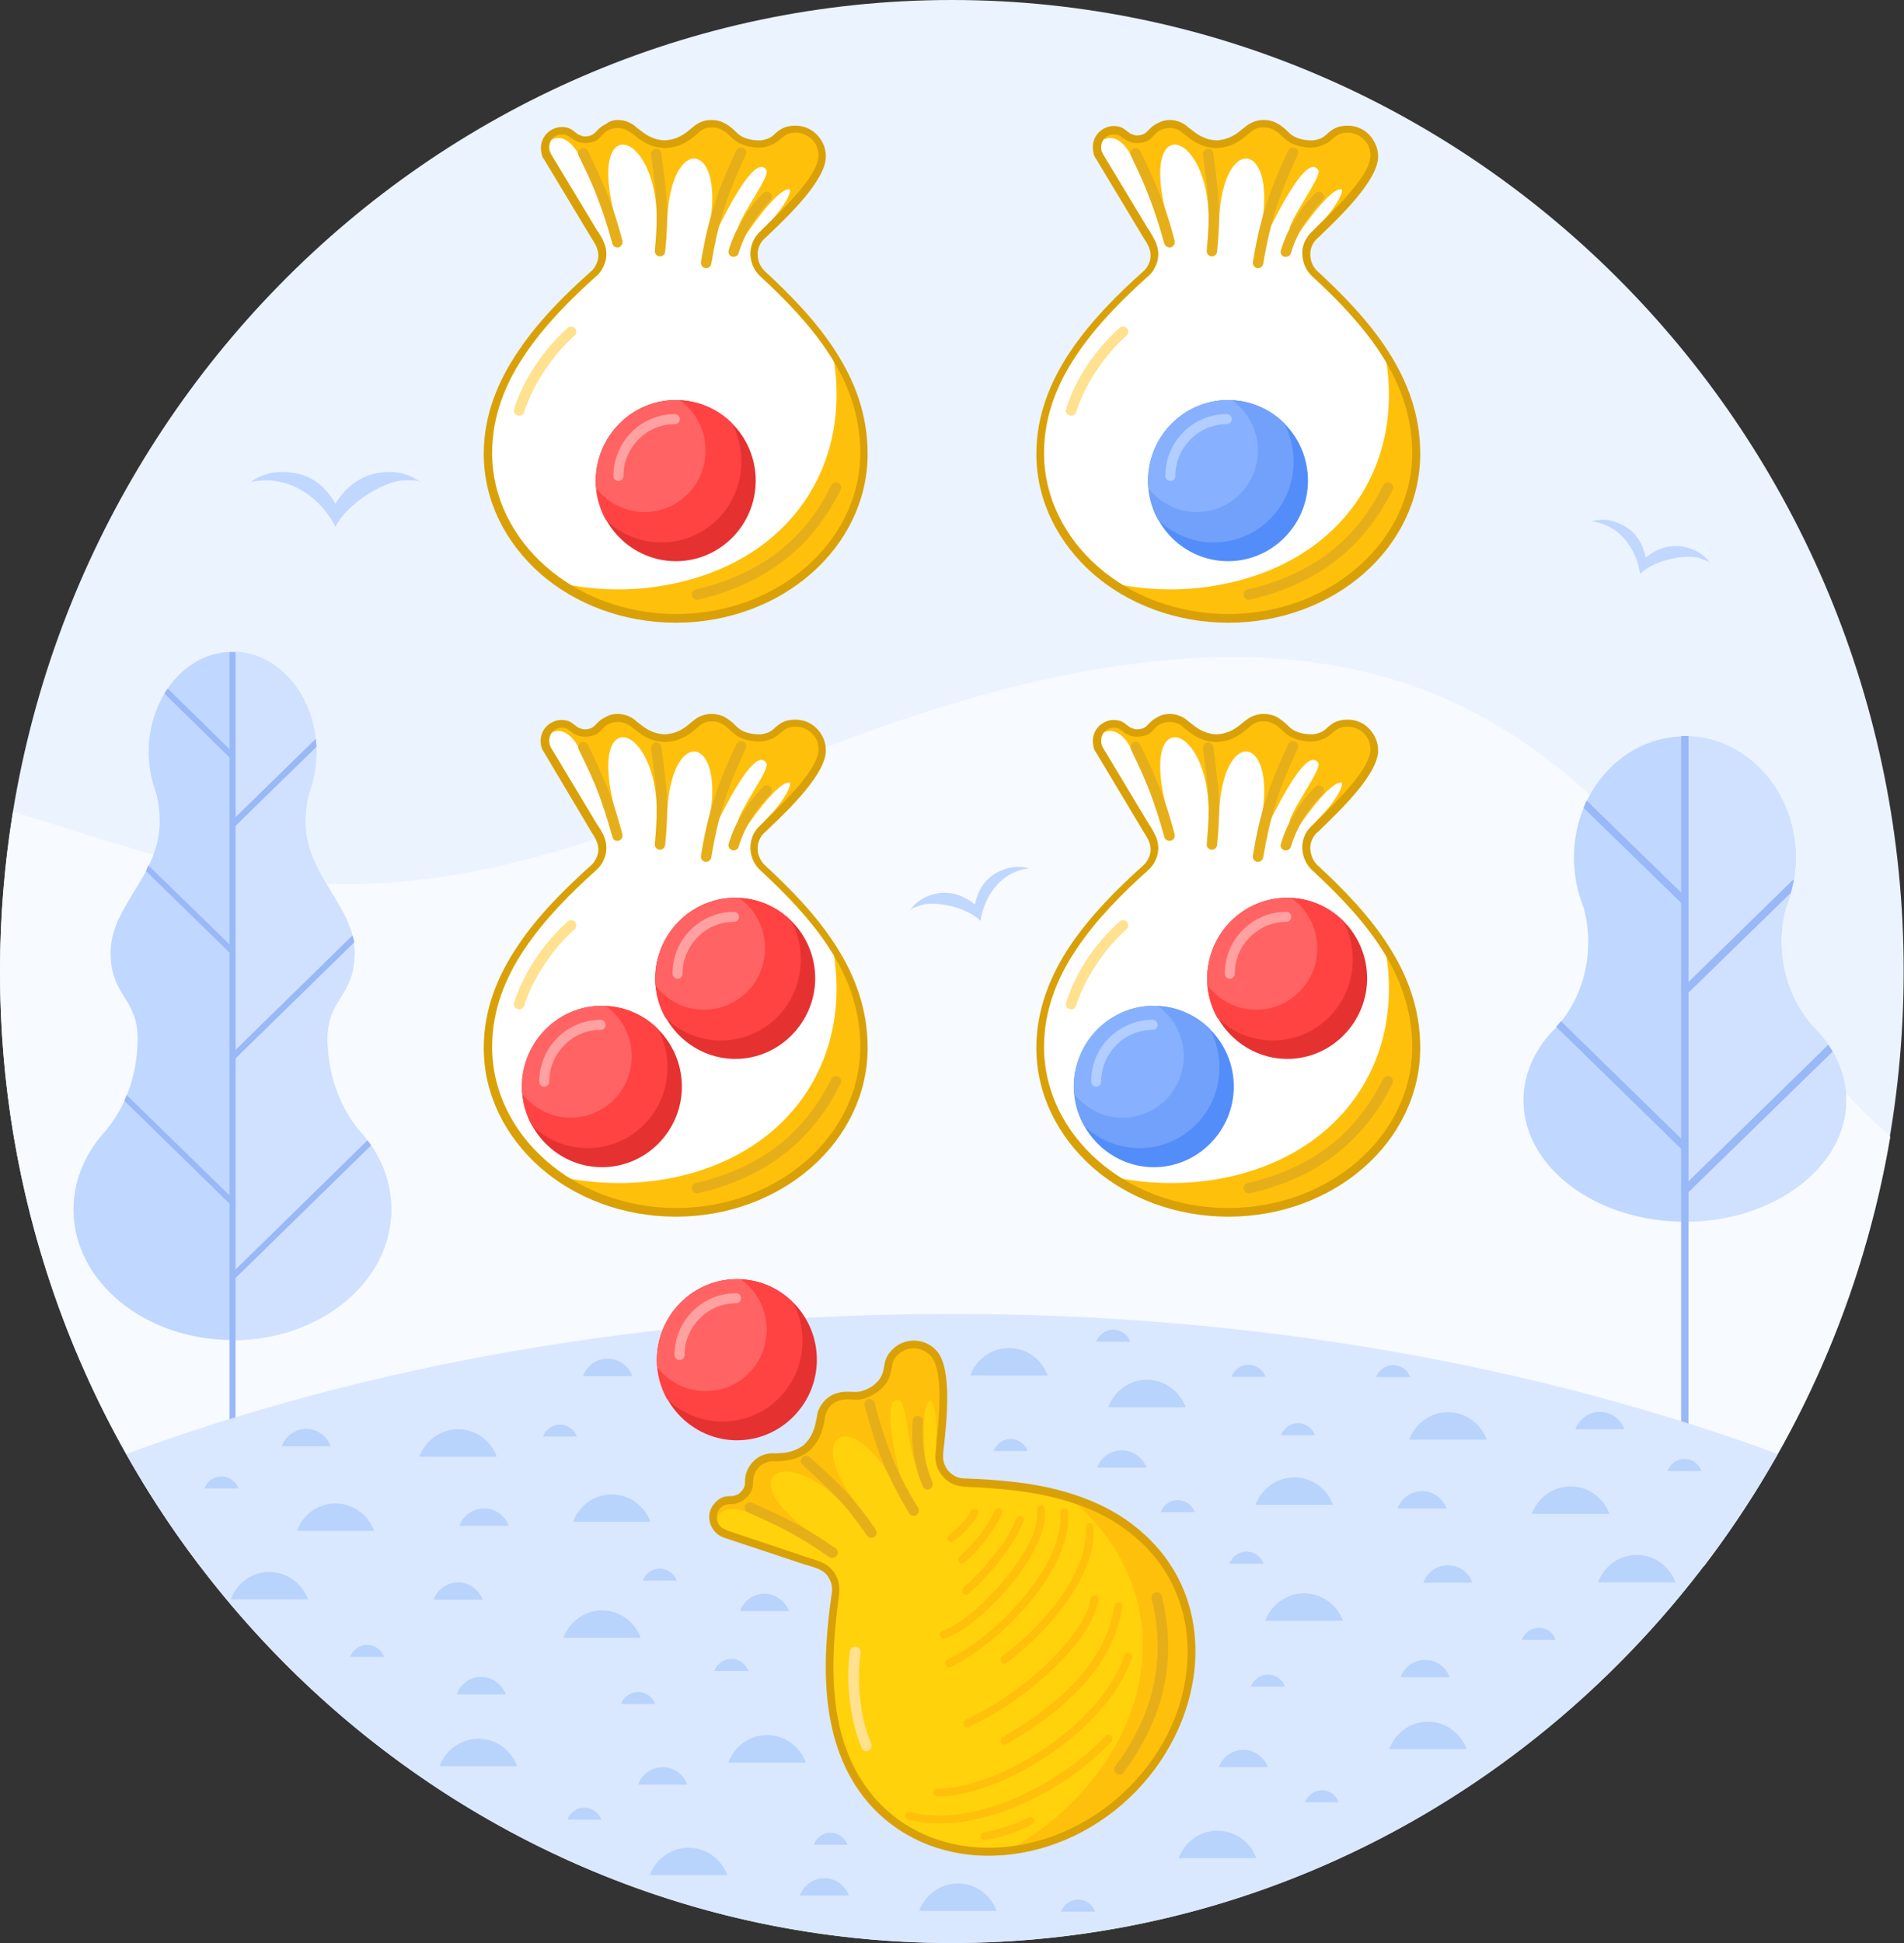 <?xml version="1.0" encoding="utf-8"?>
<!-- Generator: Adobe Illustrator 26.0.1, SVG Export Plug-In . SVG Version: 6.00 Build 0)  -->
<!DOCTYPE svg PUBLIC "-//W3C//DTD SVG 1.1//EN" "http://www.w3.org/Graphics/SVG/1.1/DTD/svg11.dtd">
<svg version="1.1" id="Слой_1" xmlns:x="http://ns.adobe.com/Extensibility/1.0/" xmlns:i="http://ns.adobe.com/AdobeIllustrator/10.0/" xmlns:graph="http://ns.adobe.com/Graphs/1.0/"
	 xmlns="http://www.w3.org/2000/svg" xmlns:xlink="http://www.w3.org/1999/xlink" x="0px" y="0px" width="569.9px" height="581.3px"
	 viewBox="0 0 569.9 581.3" style="enable-background:new 0 0 569.9 581.3;" xml:space="preserve">
<rect x="0" y="0" width="569.9" height="581.3" fill="#333333" stroke="none"/>
<style type="text/css">
	.st0{fill-rule:evenodd;clip-rule:evenodd;fill:#EBF3FF;}
	.st1{fill-rule:evenodd;clip-rule:evenodd;fill:#F7FAFF;}
	.st2{fill-rule:evenodd;clip-rule:evenodd;fill:#C0D7FF;}
	.st3{fill-rule:evenodd;clip-rule:evenodd;fill:#CFE1FF;}
	.st4{fill:#99B8F7;}
	.st5{fill-rule:evenodd;clip-rule:evenodd;fill:#D9E8FF;}
	.st6{fill-rule:evenodd;clip-rule:evenodd;fill:#E63131;}
	.st7{fill-rule:evenodd;clip-rule:evenodd;fill:#FF4242;}
	.st8{fill-rule:evenodd;clip-rule:evenodd;fill:#FF6363;}
	.st9{fill-rule:evenodd;clip-rule:evenodd;fill:#FFA1A1;}
	.st10{fill-rule:evenodd;clip-rule:evenodd;fill:#FFFFFF;}
	.st11{fill-rule:evenodd;clip-rule:evenodd;fill:#FFC00C;}
	.st12{fill:#E6AF19;}
	.st13{fill:#FFE18F;}
	.st14{fill:#D9A107;}
	.st15{fill-rule:evenodd;clip-rule:evenodd;fill:#528DFA;}
	.st16{fill-rule:evenodd;clip-rule:evenodd;fill:#71A1FA;}
	.st17{fill-rule:evenodd;clip-rule:evenodd;fill:#87B1FF;}
	.st18{fill:#B2CDFF;}
	.st19{fill-rule:evenodd;clip-rule:evenodd;fill:#B2CDFF;}
	.st20{fill:#FFA1A1;}
	.st21{fill-rule:evenodd;clip-rule:evenodd;fill:#FFD20C;}
	.st22{fill:#FFC00C;}
	.st23{fill-rule:evenodd;clip-rule:evenodd;fill:#B8D3FC;}
</style>
<g>
	<path class="st0" d="M284.9,581.3c156.9,0,284.9-130.6,284.9-290.7C569.9,130.6,441.9,0,284.9,0S0,130.6,0,290.7
		C0,450.8,128,581.3,284.9,581.3L284.9,581.3z"/>
	<path class="st1" d="M510,468.6c28.1-36.8,47.7-80.7,55.8-128.5c-78-69.8-102-212.2-347.3-104.7c-107.7,47.2-149.8,27.3-214.6,7.4
		C1.4,258.4,0,274.4,0,290.7c0,66.9,22.4,128.7,59.9,177.9H510z"/>
	<path class="st2" d="M69.6,400.9c-26.3,0-47.6-17.5-47.6-39.1c0-8.2,3.1-15.7,8.3-22l0,0c6.7-7.2,10.9-17.5,10.9-29.1
		c0-12.2-8.1-12.6-8.1-25.7c0-14.1,14.7-22.9,14.7-39.2c0-2.9-0.3-5.7-1-8.3c-1.4-3.8-2.3-8-2.3-12.5c0-16.6,11.3-30,25.1-30
		s25.1,13.4,25.1,30c0,4.4-0.8,8.6-2.3,12.5c-0.6,2.6-1,5.4-1,8.3c0,16.3,14.7,25.1,14.7,39.2c0,13.1-8.1,13.6-8.1,25.7
		c0,11.5,4.2,21.9,10.9,29.1v0c5.2,6.3,8.2,13.8,8.2,22C117.2,383.4,95.9,400.9,69.6,400.9L69.6,400.9z"/>
	<path class="st3" d="M69.6,195.1c13.9,0,25.1,13.4,25.1,30c0,4.4-0.8,8.6-2.3,12.5c-0.6,2.6-1,5.4-1,8.3
		c0,16.3,14.7,25.1,14.7,39.2c0,13.1-8.1,13.6-8.1,25.7c0,11.5,4.2,21.9,10.9,29.1v0c5.2,6.3,8.2,13.8,8.2,22
		c0,21.6-21.3,39.1-47.6,39.1V195.1z"/>
	<rect x="68.7" y="195.1" class="st4" width="1.8" height="243.5"/>
	<path class="st4" d="M44.4,258.9L70.2,284l-1.2,1.3l-25.3-24.7C43.9,260.1,44.2,259.4,44.4,258.9L44.4,258.9z M37.2,329.3
		c0.3-0.6,0.5-1.1,0.7-1.7l32.3,31.5l-1.2,1.3L37.2,329.3z M49.2,207.5c0.3-0.5,0.6-1,1-1.5l20,19.6l-1.2,1.3L49.2,207.5z
		 M94.5,221.1c0.1,0.7,0.1,1.5,0.2,2.3l-24.5,23.9L69,246L94.5,221.1z M105.5,279.9c0.2,0.7,0.4,1.3,0.5,2l-35.7,34.9l-1.2-1.3
		L105.5,279.9z M110,341.2c0.4,0.5,0.7,1,1,1.5l-40.8,39.9l-1.2-1.3L110,341.2z"/>
	<path class="st4" d="M69.6,283.4l0.6,0.6l-0.6,0.6V283.4z M94.5,221.1c0.1,0.7,0.1,1.5,0.2,2.3l-24.5,23.9l-0.6-0.7v-1.2
		L94.5,221.1z M105.5,279.9c0.2,0.7,0.4,1.3,0.5,2l-35.7,34.9l-0.6-0.6V315L105.5,279.9z M110,341.2c0.4,0.5,0.7,1,1,1.5l-40.8,39.9
		l-0.6-0.6v-1.2L110,341.2z M69.6,359.7v-1.2l0.6,0.6L69.6,359.7z M69.6,226.2V225l0.6,0.6L69.6,226.2z"/>
	<path class="st2" d="M504.3,365.5c-26.6,0-48.3-16.3-48.3-36.3c0-7.6,3.1-14.6,8.4-20.4l0,0c6.8-6.6,11-16.3,11-27
		c0-3.5-0.5-6.9-1.3-10.1c-1.9-4.6-3-9.7-3-15.1c0-20.1,14.9-36.3,33.2-36.3c18.3,0,33.2,16.3,33.2,36.3c0,5.4-1.1,10.5-3,15.1
		c-0.9,3.2-1.3,6.6-1.3,10.1c0,10.7,4.3,20.4,11,27v0c5.3,5.8,8.4,12.9,8.4,20.4C552.5,349.2,530.9,365.5,504.3,365.5L504.3,365.5z"
		/>
	<path class="st3" d="M504.3,220.2c18.3,0,33.2,16.3,33.2,36.3c0,5.4-1.1,10.5-3,15.1c-0.9,3.2-1.3,6.6-1.3,10.1
		c0,10.7,4.3,20.4,11,27v0c5.3,5.8,8.4,12.9,8.4,20.4c0,20.1-21.6,36.3-48.2,36.3V220.2z"/>
	<path class="st4" d="M505.4,220.2V453h-2.2V220.2c0.4,0,0.7,0,1.1,0C504.6,220.2,505,220.2,505.4,220.2L505.4,220.2z"/>
	<path class="st4" d="M474.9,239.5l30.1,29.3l-1.5,1.6L474,241.7C474.3,240.9,474.6,240.2,474.9,239.5L474.9,239.5z"/>
	<path class="st4" d="M467.2,305.5l37.8,36.9l-1.5,1.6l-37.7-36.8C466.3,306.6,466.8,306.1,467.2,305.5L467.2,305.5z"/>
	<path class="st4" d="M536,267.1l-31,30.2l-1.5-1.6l33.4-32.6C536.7,264.5,536.3,265.8,536,267.1L536,267.1z"/>
	<path class="st4" d="M548.5,314.6L505,357l-1.5-1.6l43.8-42.7C547.7,313.3,548.1,313.9,548.5,314.6L548.5,314.6z"/>
	<polygon class="st4" points="504.3,268.1 505,268.8 504.3,269.6 	"/>
	<polygon class="st4" points="504.3,341.6 505,342.4 504.3,343.2 	"/>
	<path class="st4" d="M536,267.1l-31,30.2l-0.8-0.8V295l32.6-31.9C536.7,264.5,536.3,265.8,536,267.1L536,267.1z"/>
	<path class="st4" d="M548.5,314.6L505,357l-0.8-0.8v-1.6l43-42C547.7,313.3,548.1,313.9,548.5,314.6L548.5,314.6z"/>
	<path class="st5" d="M284.9,581.3c105.5,0,197.9-59,247.2-146.3c-72.2-26.6-156.8-41.9-247.2-41.9S110,408.4,37.8,435
		C87,522.3,179.4,581.3,284.9,581.3L284.9,581.3z"/>
	<path class="st6" d="M220.6,430.9c13.1,0,23.9-10.8,23.9-24.1c0-13.3-10.7-24.1-23.9-24.1c-13.2,0-23.9,10.8-23.9,24.1
		C196.7,420.1,207.5,430.9,220.6,430.9L220.6,430.9z"/>
	<path class="st7" d="M220.6,382.7c6.5,0,12.4,2.6,16.7,6.9c1.9,3.4,2.9,7.4,2.9,11.6c0,13.3-10.7,24.1-23.9,24.1
		c-6.5,0-12.4-2.6-16.7-6.8c-1.9-3.5-3-7.4-3-11.7C196.7,393.5,207.4,382.7,220.6,382.7L220.6,382.7z"/>
	<path class="st8" d="M220.6,382.7c0.4,0,0.8,0,1.1,0c4.7,3.3,7.8,8.9,7.8,15.1c0,10.2-8.2,18.4-18.3,18.4c-5.9,0-11.1-2.8-14.5-7.2
		c-0.1-0.7-0.1-1.5-0.1-2.3C196.7,393.5,207.4,382.7,220.6,382.7L220.6,382.7z"/>
	<path class="st9" d="M204.9,405.4c0,0.9-0.7,1.5-1.5,1.5s-1.5-0.7-1.5-1.5c0-5.1,2-9.7,5.4-13.1c3.3-3.3,7.9-5.4,13-5.4
		c0.9,0,1.5,0.7,1.5,1.5c0,0.9-0.7,1.5-1.5,1.5c-4.2,0-8,1.7-10.8,4.5C206.6,397.3,204.9,401.1,204.9,405.4L204.9,405.4z"/>
	<path class="st10" d="M184.9,37.1c1.9,0,3.6,0.7,5,2c2.2,1.7,4.5,3.9,9.1,4.1c4.6-0.2,6.9-2.3,9.1-4.1c1.3-1.3,3.1-2,5-2
		c1.4,0,2.7,0.4,3.9,1.2c3.2,2.1,3.3,4.1,8.4,4.8c1.6,0.3,3.3,0.1,4.9-0.6c3.1-1.3,3.5-3.8,7.9-3.8c4.4,0,7.9,3.6,7.9,8
		c0,7.2-13.1,19-18.1,23.9c-3.1,3.1-3,8.3,0.2,11.3c15.5,14.3,30.4,31,30.4,53.8c0,27.3-25.2,49.4-56.2,49.4s-56.3-22.1-56.3-49.4
		c0-22.3,16.2-39.9,31.6-53.8c1.6-1.4,2.6-3.4,2.6-5.7c0-2.7-1.6-4.8-2.9-7l-13.5-22.4l0,0c-0.5-0.8-0.8-1.7-0.8-2.7
		c0-2.8,2.2-5.1,5-5.1c2.7,0,2.9,1.4,4.9,2.2c0.7,0.3,1.4,0.5,2.2,0.5c2.9,0,3.8-1.6,4.3-2.1C180.8,38.1,182.7,37.1,184.9,37.1
		L184.9,37.1z"/>
	<path class="st11" d="M184.9,37.1c1.9,0,3.6,0.7,5,2c2.2,1.7,4.5,3.9,9.1,4.1c4.6-0.2,6.9-2.3,9.1-4.1c1.3-1.3,3.1-2,5-2
		c1.4,0,2.7,0.4,3.9,1.2c3.2,2.1,3.3,4.1,8.4,4.8c1.6,0.3,3.3,0.1,4.9-0.6c3.1-1.3,3.5-3.8,7.9-3.8c4.4,0,7.9,3.6,7.9,8
		c0,6.2-11.3,19-17.1,21.2c5.5-5.2,8.5-11.3,7.2-11.3c-3.9-0.1-13.4,14.3-13.4,14.3c-0.9,0.2-2.1-2.2-1.9-2.6
		c1.1-4.5,9.7-15.6,8.5-17.4c-1.6-2.5-5.2-1.1-14,16.4c-1,1.9-2.7-0.7-2.9-0.6c4.2-24.5-11.8-26.6-12.8-0.7c0,0.8-3.1,0.4-3.1,0.5
		c0.3-28.7-23-34.2-11.2,2.9c0.7,2.2-3.7-3.6-4.8-6.4c-5.1-12.5-8.7-24-15.4-21.3c-1.6,0.6-1-0.4,0.1-1.7c0.8-0.6,1.8-0.9,2.9-0.9
		c2.7,0,2.9,1.4,4.9,2.2c0.7,0.3,1.4,0.5,2.2,0.5c2.9,0,3.8-1.6,4.3-2.1C180.8,38.1,182.7,37.1,184.9,37.1L184.9,37.1z"/>
	<path class="st11" d="M167.4,174.4c12.4,2.7,23.7,2.3,33.2,0.4c35.9-7,54.9-35.8,48.6-69.2c-0.1-0.7,5,10.1,5,9.3
		c2.7,6.3,4.3,13.2,4.3,20.7c0,27.3-25.2,49.4-56.2,49.4C189.2,185.1,177,181.1,167.4,174.4L167.4,174.4z"/>
	<path class="st12" d="M173.2,46.6c-0.4-0.8-0.1-1.7,0.7-2.1c0.8-0.4,1.7-0.1,2.1,0.7c2.5,5.2,4.3,9.1,5.9,13.1
		c1.6,4,2.9,8.1,4.4,13.7c0.2,0.9-0.3,1.7-1.1,2c-0.9,0.2-1.7-0.3-1.9-1.1c-1.5-5.4-2.8-9.4-4.3-13.3
		C177.5,55.5,175.7,51.7,173.2,46.6L173.2,46.6z"/>
	<path class="st12" d="M194.9,46.3c-0.1-0.9,0.5-1.7,1.3-1.8c0.9-0.1,1.6,0.5,1.8,1.4l0.1,1c1.5,11.5,2.2,16.4,1,28.4
		c-0.1,0.9-0.9,1.5-1.7,1.4c-0.9-0.1-1.5-0.9-1.4-1.7c1.1-11.6,0.5-16.5-1-27.7L194.9,46.3z"/>
	<path class="st12" d="M220.4,45c0.4-0.8,1.3-1.1,2.1-0.7c0.8,0.4,1.1,1.3,0.7,2.1c-2.9,6.2-5,11.4-6.6,16.5
		c-1.6,5.1-2.7,10.1-3.7,16c-0.1,0.9-1,1.5-1.8,1.3c-0.9-0.1-1.4-1-1.3-1.8c1-6,2.1-11.1,3.8-16.4C215.2,56.7,217.4,51.3,220.4,45
		L220.4,45z"/>
	<path class="st12" d="M228.4,57.8c0.6-0.6,1.6-0.6,2.2,0s0.6,1.6,0,2.2c-2.2,2.2-4.2,4.8-5.8,7.4c-1.6,2.7-2.9,5.6-3.7,8.3
		c-0.2,0.8-1.1,1.3-1.9,1.1c-0.9-0.2-1.3-1.1-1.1-1.9c0.9-3,2.2-6.1,4.1-9C223.9,63,226,60.2,228.4,57.8L228.4,57.8z"/>
	<path class="st13" d="M169.9,98.1c0.6-0.6,1.6-0.5,2.2,0.1c0.6,0.7,0.5,1.7-0.1,2.2c-3.5,3.1-6.6,6.8-9.2,10.8
		c-2.6,3.9-4.6,8-5.9,12.1c-0.3,0.8-1.2,1.3-2,1s-1.3-1.1-1-2c1.4-4.4,3.5-8.7,6.3-12.9C162.9,105.3,166.2,101.4,169.9,98.1
		L169.9,98.1z"/>
	<path class="st12" d="M209,179.4c-0.8,0.2-1.7-0.3-1.9-1.2c-0.2-0.9,0.3-1.7,1.2-1.9c11.1-2.5,19.6-7,26.1-12.4
		c6.5-5.4,11.1-11.9,14.4-18.7c0.4-0.8,1.3-1.1,2.1-0.7c0.8,0.4,1.1,1.3,0.7,2.1c-3.5,7-8.3,13.9-15.2,19.7
		C229.5,172,220.6,176.7,209,179.4L209,179.4z"/>
	<path class="st6" d="M202.3,167.9c13.2,0,23.9-10.8,23.9-24.1s-10.7-24.1-23.9-24.1s-23.9,10.8-23.9,24.1S189.2,167.9,202.3,167.9
		L202.3,167.9z"/>
	<path class="st7" d="M202.3,119.7c6.5,0,12.4,2.6,16.7,6.8c1.9,3.5,2.9,7.4,2.9,11.7c0,13.3-10.7,24.1-23.9,24.1
		c-6.5,0-12.4-2.6-16.7-6.8c-1.9-3.5-3-7.4-3-11.7C178.4,130.5,189.2,119.7,202.3,119.7L202.3,119.7z"/>
	<path class="st8" d="M202.3,119.7c0.4,0,0.8,0,1.1,0c4.7,3.3,7.8,8.8,7.8,15.1c0,10.2-8.2,18.4-18.3,18.4c-5.9,0-11.1-2.8-14.5-7.2
		c-0.1-0.7-0.1-1.5-0.1-2.3C178.4,130.5,189.2,119.7,202.3,119.7L202.3,119.7z"/>
	<path class="st9" d="M186.6,142.4c0,0.9-0.7,1.5-1.5,1.5c-0.9,0-1.5-0.7-1.5-1.5c0-5.1,2.1-9.7,5.4-13.1c3.3-3.3,7.9-5.4,13-5.4
		c0.8,0,1.5,0.7,1.5,1.5c0,0.8-0.7,1.5-1.5,1.5c-4.2,0-8.1,1.7-10.8,4.5C188.3,134.3,186.6,138.1,186.6,142.4L186.6,142.4z"/>
	<path class="st14" d="M184.9,35.9c1.1,0,2.1,0.2,3.1,0.6c1,0.4,1.9,1,2.6,1.7l0.4,0.3c1.9,1.5,4.1,3.3,7.9,3.5
		c3.9-0.2,6-1.9,7.9-3.5l0.4-0.3c0.8-0.7,1.6-1.3,2.6-1.7c1-0.4,2-0.6,3.1-0.6c0.8,0,1.6,0.1,2.4,0.3c0.8,0.2,1.5,0.6,2.2,1
		c1.1,0.7,1.9,1.4,2.6,2.1c1.2,1.2,2.3,2.1,5.4,2.6c0.7,0.1,1.5,0.1,2.3,0.1c0.7-0.1,1.4-0.3,2-0.5c1-0.4,1.7-1,2.3-1.6
		c1.4-1.2,2.8-2.3,6-2.3c2.5,0,4.8,1,6.4,2.7c1.7,1.7,2.7,4,2.7,6.5c0,7-11,17.6-16.9,23.2c-0.6,0.6-1.1,1.1-1.6,1.5
		c-0.1,0.1-0.2,0.2-0.3,0.3c-1.1,1.3-1.7,2.9-1.6,4.5c0,1.6,0.7,3.3,1.8,4.5v0c0.1,0.1,0.2,0.2,0.3,0.3c7.8,7.2,15.5,15.1,21.2,24
		c5.8,9,9.6,19,9.6,30.7c0,14-6.5,26.7-16.9,35.8c-10.4,9.1-24.7,14.7-40.5,14.7c-15.8,0-30.2-5.6-40.6-14.7
		c-10.4-9.2-16.9-21.8-16.9-35.8c0-11.4,4.1-21.6,10.3-30.7c6-9,14-17,21.8-23.9c0.7-0.6,1.2-1.3,1.6-2.2c0.4-0.8,0.6-1.7,0.6-2.6
		c0-2-1.1-3.7-2.2-5.4c-0.2-0.3-0.4-0.7-0.6-1l-13.5-22.4c0,0-0.1-0.1-0.1-0.1c-0.3-0.4-0.5-0.9-0.6-1.5h0c-0.1-0.5-0.2-1.1-0.2-1.7
		c0-1.7,0.7-3.3,1.8-4.4c1.1-1.1,2.7-1.9,4.4-1.9c2.1,0,3,0.7,4,1.5c0.4,0.3,0.8,0.7,1.4,0.9c0.3,0.1,0.5,0.2,0.8,0.3
		s0.6,0.1,0.9,0.1c1.9,0,2.7-0.9,3.1-1.3l0,0l0,0c0.1-0.1,0.2-0.2,0.3-0.3c0.8-0.9,1.7-1.6,2.8-2.1
		C182.5,36.2,183.6,35.9,184.9,35.9L184.9,35.9z M187.1,38.7c-0.7-0.3-1.5-0.4-2.2-0.4c-0.9,0-1.8,0.2-2.5,0.5
		c-0.8,0.3-1.5,0.9-2,1.5l0,0c0,0-0.1,0.1-0.1,0.1c0,0-0.1,0.1-0.2,0.2l0,0c-0.7,0.8-1.9,2.2-4.9,2.2c-0.4,0-0.9-0.1-1.3-0.1
		c-0.5-0.1-0.9-0.2-1.3-0.4c-0.9-0.4-1.4-0.8-1.9-1.2c-0.7-0.5-1.2-0.9-2.5-0.9c-1.1,0-2,0.4-2.7,1.1c-0.7,0.7-1.1,1.7-1.1,2.7
		c0,0.4,0.1,0.8,0.1,1.1l0,0c0.1,0.3,0.3,0.6,0.4,0.9c0,0.1,0.1,0.1,0.1,0.2l13.4,22.2c0.2,0.3,0.4,0.7,0.6,0.9
		c1.3,2,2.5,4.1,2.5,6.7c0,1.3-0.3,2.5-0.8,3.6c-0.5,1.1-1.2,2.2-2.2,3c-7.7,6.9-15.5,14.7-21.4,23.5c-5.9,8.7-9.8,18.5-9.8,29.4
		c0,13.3,6.2,25.3,16.1,34c10,8.8,23.8,14.2,39,14.2c15.2,0,29-5.4,39-14.2c9.9-8.7,16.1-20.7,16.1-34c0-11.1-3.6-20.8-9.2-29.4
		c-5.6-8.7-13.1-16.4-20.8-23.5c-0.1-0.1-0.3-0.3-0.4-0.4l0,0c-1.6-1.7-2.4-3.9-2.5-6.1c0-2.2,0.7-4.4,2.3-6.2
		c0.1-0.1,0.3-0.3,0.4-0.4c0.5-0.5,1-1,1.6-1.6c5.6-5.4,16.1-15.5,16.1-21.4c0-1.9-0.7-3.6-2-4.8c-1.2-1.2-2.9-2-4.8-2
		c-2.4,0-3.4,0.9-4.5,1.8c-0.8,0.7-1.6,1.4-2.9,1.9c-0.9,0.4-1.8,0.6-2.7,0.7c-1,0.1-2,0.1-2.9-0.1c-3.8-0.6-5.1-1.8-6.6-3.2
		c-0.6-0.6-1.3-1.2-2.3-1.8c-0.5-0.3-1-0.5-1.5-0.7c-0.5-0.1-1.1-0.2-1.7-0.2c-0.8,0-1.6,0.1-2.2,0.4c-0.7,0.3-1.4,0.7-1.9,1.3
		c0,0-0.1,0.1-0.1,0.1l-0.5,0.4c-2.2,1.8-4.7,3.8-9.3,4h0c0,0-0.1,0-0.1,0c-4.6-0.2-7.1-2.2-9.3-4l-0.4-0.3c-0.1,0-0.1-0.1-0.1-0.1
		C188.5,39.5,187.8,39,187.1,38.7L187.1,38.7z"/>
	<path class="st10" d="M350.1,37.1c1.8,0,3.6,0.7,5,2c2.2,1.7,4.6,3.9,9.1,4.1c4.6-0.2,6.9-2.3,9.1-4.1c1.3-1.3,3.1-2,5-2
		c1.4,0,2.7,0.4,3.9,1.2c3.2,2.1,3.3,4.1,8.4,4.8c1.6,0.3,3.3,0.1,4.9-0.6c3.1-1.3,3.5-3.8,7.9-3.8c4.4,0,7.9,3.6,7.9,8
		c0,7.2-13.1,19-18.1,23.9c-3.1,3.1-3,8.3,0.2,11.3c15.5,14.3,30.4,31,30.4,53.8c0,27.3-25.2,49.4-56.2,49.4
		c-31.1,0-56.3-22.1-56.3-49.4c0-22.3,16.2-39.9,31.6-53.8c1.6-1.4,2.5-3.4,2.5-5.7c0-2.7-1.6-4.8-2.9-7L329,46.8l0,0
		c-0.5-0.8-0.8-1.7-0.8-2.7c0-2.8,2.3-5.1,5.1-5.1c2.7,0,2.9,1.4,4.9,2.2c0.7,0.3,1.4,0.5,2.2,0.5c2.9,0,3.8-1.6,4.3-2.1
		C346,38.1,347.9,37.1,350.1,37.1L350.1,37.1z"/>
	<path class="st11" d="M350.1,37.1c1.8,0,3.6,0.7,5,2c2.2,1.7,4.6,3.9,9.1,4.1c4.6-0.2,6.9-2.3,9.1-4.1c1.3-1.3,3.1-2,5-2
		c1.4,0,2.7,0.4,3.9,1.2c3.2,2.1,3.3,4.1,8.4,4.8c1.6,0.3,3.3,0.1,4.9-0.6c3.1-1.3,3.5-3.8,7.9-3.8c4.4,0,7.9,3.6,7.9,8
		c0,6.2-11.3,19-17.1,21.2c5.5-5.2,8.5-11.3,7.2-11.3c-3.9-0.1-13.4,14.3-13.4,14.3c-0.9,0.2-2.1-2.2-2-2.6
		c1.2-4.5,9.7-15.6,8.6-17.4c-1.6-2.5-5.2-1.1-14,16.4c-1,1.9-2.7-0.7-2.9-0.6c4.2-24.5-11.8-26.6-12.8-0.7c0,0.8-3.1,0.4-3.1,0.5
		c0.3-28.7-23-34.2-11.2,2.9c0.7,2.2-3.7-3.6-4.8-6.4c-5.1-12.5-8.7-24-15.4-21.3c-1.6,0.6-1-0.4,0.1-1.7c0.8-0.6,1.8-0.9,2.9-0.9
		c2.7,0,2.9,1.4,4.9,2.2c0.7,0.3,1.4,0.5,2.2,0.5c2.9,0,3.8-1.6,4.3-2.1C346,38.1,347.9,37.1,350.1,37.1L350.1,37.1z"/>
	<path class="st11" d="M332.7,174.4c12.4,2.7,23.7,2.3,33.2,0.4c35.9-7,55-35.8,48.6-69.2c-0.1-0.7,5,10.1,5,9.3
		c2.7,6.3,4.3,13.2,4.3,20.7c0,27.3-25.2,49.4-56.2,49.4C354.4,185.1,342.3,181.1,332.7,174.4L332.7,174.4z"/>
	<path class="st12" d="M338.5,46.6c-0.4-0.8-0.1-1.7,0.7-2.1c0.8-0.4,1.7-0.1,2.1,0.7c2.6,5.2,4.3,9.1,5.9,13.1
		c1.6,4,2.9,8.1,4.4,13.7c0.2,0.9-0.3,1.7-1.1,2c-0.9,0.2-1.7-0.3-2-1.1c-1.5-5.4-2.8-9.4-4.3-13.3C342.7,55.5,341,51.7,338.5,46.6
		L338.5,46.6z"/>
	<path class="st12" d="M360.1,46.3c-0.1-0.9,0.5-1.7,1.3-1.8c0.9-0.1,1.6,0.5,1.8,1.4l0.1,1c1.5,11.5,2.2,16.4,1,28.4
		c-0.1,0.9-0.9,1.5-1.7,1.4c-0.9-0.1-1.5-0.9-1.4-1.7c1.1-11.6,0.5-16.5-1-27.7L360.1,46.3z"/>
	<path class="st12" d="M385.6,45c0.4-0.8,1.3-1.1,2.1-0.7c0.8,0.4,1.1,1.3,0.7,2.1c-2.9,6.2-5,11.4-6.6,16.5
		c-1.6,5.1-2.7,10.1-3.7,16c-0.2,0.9-1,1.5-1.8,1.3c-0.9-0.1-1.4-1-1.3-1.8c1-6,2.1-11.1,3.8-16.4C380.4,56.7,382.6,51.3,385.6,45
		L385.6,45z"/>
	<path class="st12" d="M393.7,57.8c0.6-0.6,1.6-0.6,2.2,0s0.6,1.6,0,2.2c-2.2,2.2-4.2,4.8-5.8,7.4c-1.6,2.7-2.9,5.6-3.7,8.3
		c-0.2,0.8-1.1,1.3-2,1.1c-0.8-0.2-1.3-1.1-1-1.9c0.9-3,2.2-6.1,4.1-9C389.1,63,391.2,60.2,393.7,57.8L393.7,57.8z"/>
	<path class="st13" d="M335.1,98.1c0.7-0.6,1.6-0.5,2.2,0.1c0.6,0.7,0.5,1.7-0.1,2.2c-3.5,3.1-6.6,6.8-9.2,10.8
		c-2.6,3.9-4.6,8-5.9,12.1c-0.3,0.8-1.2,1.3-2,1c-0.8-0.3-1.3-1.1-1-2c1.4-4.4,3.5-8.7,6.2-12.9C328.1,105.3,331.4,101.4,335.1,98.1
		L335.1,98.1z"/>
	<path class="st12" d="M374.2,179.4c-0.9,0.2-1.7-0.3-1.9-1.2c-0.2-0.9,0.3-1.7,1.2-1.9c11.1-2.5,19.6-7,26.1-12.4
		c6.5-5.4,11-11.9,14.4-18.7c0.4-0.8,1.3-1.1,2.1-0.7c0.8,0.4,1.1,1.3,0.7,2.1c-3.5,7-8.3,13.9-15.2,19.7
		C394.8,172,385.9,176.7,374.2,179.4L374.2,179.4z"/>
	<path class="st15" d="M367.6,167.9c13.1,0,23.9-10.8,23.9-24.1s-10.7-24.1-23.9-24.1c-13.2,0-23.9,10.8-23.9,24.1
		S354.4,167.9,367.6,167.9L367.6,167.9z"/>
	<path class="st16" d="M367.6,119.7c6.5,0,12.4,2.6,16.7,6.8c1.9,3.5,2.9,7.4,2.9,11.7c0,13.3-10.7,24.1-23.9,24.1
		c-6.5,0-12.4-2.6-16.7-6.8c-1.9-3.5-3-7.4-3-11.7C343.7,130.5,354.4,119.7,367.6,119.7L367.6,119.7z"/>
	<path class="st17" d="M367.6,119.7c0.4,0,0.8,0,1.1,0c4.7,3.3,7.8,8.8,7.8,15.1c0,10.2-8.2,18.4-18.3,18.4
		c-5.9,0-11.1-2.8-14.5-7.2c-0.1-0.7-0.1-1.5-0.1-2.3C343.7,130.5,354.4,119.7,367.6,119.7L367.6,119.7z"/>
	<path class="st18" d="M351.8,142.4c0,0.9-0.7,1.5-1.5,1.5s-1.5-0.7-1.5-1.5c0-5.1,2-9.7,5.4-13.1s7.9-5.4,13-5.4
		c0.9,0,1.5,0.7,1.5,1.5c0,0.8-0.7,1.5-1.5,1.5c-4.2,0-8,1.7-10.8,4.5C353.5,134.3,351.8,138.1,351.8,142.4L351.8,142.4z"/>
	<path class="st14" d="M350.1,35.9c1.1,0,2.1,0.2,3.1,0.6c1,0.4,1.9,1,2.6,1.7l0.4,0.3c1.9,1.5,4.1,3.3,7.9,3.5
		c3.8-0.2,6-1.9,7.9-3.5l0.4-0.3c0.8-0.7,1.7-1.3,2.7-1.7c1-0.4,2-0.6,3.1-0.6c0.8,0,1.6,0.1,2.4,0.3c0.8,0.2,1.5,0.6,2.2,1
		c1.1,0.7,1.9,1.4,2.6,2.1c1.2,1.2,2.3,2.1,5.4,2.6c0.7,0.1,1.5,0.1,2.3,0.1c0.7-0.1,1.4-0.3,2-0.5c1-0.4,1.7-1,2.3-1.6
		c1.4-1.2,2.8-2.3,6-2.3c2.5,0,4.8,1,6.4,2.7c1.6,1.7,2.7,4,2.7,6.5c0,7-11,17.6-16.8,23.2c-0.6,0.6-1.1,1.1-1.6,1.5
		c-0.1,0.1-0.2,0.2-0.3,0.3c-1.1,1.3-1.7,2.9-1.6,4.5c0,1.6,0.7,3.3,1.8,4.5c0.1,0.1,0.2,0.2,0.3,0.3c7.8,7.2,15.5,15.1,21.2,24
		c5.8,9,9.6,19,9.6,30.7c0,14-6.5,26.7-16.9,35.8c-10.4,9.1-24.7,14.7-40.5,14.7c-15.8,0-30.2-5.6-40.6-14.7
		c-10.4-9.2-16.9-21.8-16.9-35.8c0-11.4,4.1-21.6,10.2-30.7c6.1-9,14-17,21.8-23.9c0.7-0.6,1.2-1.3,1.6-2.2c0.4-0.8,0.6-1.7,0.6-2.6
		c0-2-1.1-3.7-2.2-5.4c-0.2-0.3-0.4-0.7-0.6-1L328,47.4c0,0,0-0.1-0.1-0.1c-0.3-0.5-0.5-0.9-0.6-1.5c0,0,0-0.1,0-0.1
		c-0.1-0.5-0.2-1.1-0.2-1.7c0-1.7,0.7-3.3,1.8-4.4s2.7-1.9,4.4-1.9c2.1,0,3,0.7,4,1.5c0.4,0.3,0.8,0.7,1.4,0.9
		c0.3,0.1,0.5,0.2,0.8,0.3c0.3,0.1,0.6,0.1,0.9,0.1c1.9,0,2.7-0.9,3.1-1.3l0,0l0,0c0.1-0.1,0.2-0.3,0.3-0.3c0.8-0.9,1.7-1.6,2.8-2.1
		C347.7,36.2,348.9,35.9,350.1,35.9L350.1,35.9z M352.3,38.7c-0.7-0.3-1.5-0.4-2.2-0.4c-0.9,0-1.8,0.2-2.5,0.5
		c-0.8,0.3-1.5,0.9-2,1.5c0,0-0.1,0.1-0.1,0.1c0,0.1-0.1,0.1-0.2,0.2l0,0c-0.7,0.8-1.9,2.2-4.9,2.2c-0.5,0-0.9-0.1-1.3-0.1
		c-0.5-0.1-0.9-0.2-1.3-0.4c-0.8-0.4-1.4-0.8-1.9-1.2c-0.7-0.5-1.2-0.9-2.5-0.9c-1.1,0-2,0.4-2.7,1.1c-0.7,0.7-1.1,1.7-1.1,2.7
		c0,0.4,0,0.7,0.1,1l0,0.1c0.1,0.3,0.3,0.7,0.4,0.9c0,0.1,0.1,0.1,0.1,0.2l13.4,22.2c0.2,0.3,0.4,0.7,0.6,0.9c1.2,2,2.5,4.1,2.5,6.7
		c0,1.3-0.3,2.5-0.8,3.6c-0.5,1.1-1.2,2.2-2.2,3c-7.7,6.9-15.5,14.7-21.4,23.5c-5.9,8.7-9.8,18.5-9.8,29.4c0,13.3,6.2,25.3,16.1,34
		c10,8.8,23.8,14.2,39,14.2c15.2,0,29-5.4,39-14.2c9.9-8.7,16.1-20.7,16.1-34c0-11.1-3.7-20.8-9.2-29.4
		c-5.6-8.7-13.1-16.4-20.8-23.5c-0.1-0.1-0.3-0.3-0.4-0.4c-1.6-1.7-2.4-3.9-2.5-6.1c-0.1-2.2,0.7-4.4,2.3-6.2
		c0.1-0.1,0.3-0.3,0.4-0.4c0.5-0.5,1-1,1.6-1.6c5.6-5.4,16.1-15.5,16.1-21.4c0-1.9-0.7-3.6-2-4.8c-1.2-1.2-2.9-2-4.8-2
		c-2.4,0-3.4,0.9-4.5,1.8c-0.8,0.7-1.6,1.4-2.9,1.9c-0.9,0.4-1.8,0.6-2.7,0.7c-1,0.1-2,0.1-2.9-0.1c-3.8-0.6-5.1-1.8-6.6-3.2
		c-0.6-0.6-1.3-1.2-2.3-1.8c-0.5-0.3-1-0.5-1.6-0.7c-0.5-0.1-1.1-0.2-1.7-0.2c-0.8,0-1.6,0.1-2.3,0.4c-0.7,0.3-1.3,0.7-1.9,1.3
		c0,0-0.1,0.1-0.1,0.1l-0.5,0.4c-2.2,1.8-4.7,3.8-9.3,4h0c0,0-0.1,0-0.1,0c-4.6-0.2-7.1-2.2-9.3-4l-0.4-0.3c0,0-0.1-0.1-0.1-0.1
		C353.7,39.5,353.1,39,352.3,38.7L352.3,38.7z"/>
	<path class="st10" d="M184.9,214.7c1.9,0,3.6,0.7,5,2c2.2,1.7,4.5,3.9,9.1,4.1c4.6-0.2,6.9-2.3,9.1-4.1c1.3-1.3,3.1-2,5-2
		c1.4,0,2.7,0.4,3.9,1.1c3.2,2.1,3.3,4.1,8.4,4.9c1.6,0.2,3.3,0.1,4.9-0.6c3.1-1.3,3.5-3.8,7.9-3.8c4.4,0,7.9,3.6,7.9,8
		c0,7.2-13.1,19-18.1,23.9c-3.1,3.1-3,8.3,0.2,11.3c15.5,14.3,30.4,31,30.4,53.8c0,27.3-25.2,49.4-56.2,49.4s-56.3-22.1-56.3-49.4
		c0-22.3,16.2-39.9,31.6-53.8c1.6-1.4,2.6-3.4,2.6-5.7c0-2.7-1.6-4.8-2.9-7l-13.5-22.4l0,0c-0.5-0.8-0.8-1.7-0.8-2.7
		c0-2.8,2.2-5.1,5-5.1c2.7,0,2.9,1.4,4.9,2.2c0.7,0.3,1.4,0.5,2.2,0.5c2.9,0,3.8-1.6,4.3-2.1C180.8,215.7,182.7,214.7,184.9,214.7
		L184.9,214.7z"/>
	<path class="st11" d="M184.9,214.7c1.9,0,3.6,0.7,5,2c2.2,1.7,4.5,3.9,9.1,4.1c4.6-0.2,6.9-2.3,9.1-4.1c1.3-1.3,3.1-2,5-2
		c1.4,0,2.7,0.4,3.9,1.1c3.2,2.1,3.3,4.1,8.4,4.9c1.6,0.2,3.3,0.1,4.9-0.6c3.1-1.3,3.5-3.8,7.9-3.8c4.4,0,7.9,3.6,7.9,8
		c0,6.2-11.3,19-17.1,21.1c5.5-5.2,8.5-11.2,7.2-11.3c-3.9-0.1-13.4,14.2-13.4,14.2c-0.9,0.3-2.1-2.1-1.9-2.6
		c1.1-4.5,9.7-15.7,8.5-17.4c-1.6-2.5-5.2-1.1-14,16.4c-1,1.9-2.7-0.7-2.9-0.6c4.2-24.5-11.8-26.6-12.8-0.7c0,0.8-3.1,0.4-3.1,0.4
		c0.3-28.7-23-34.2-11.2,3c0.7,2.2-3.7-3.6-4.8-6.4c-5.1-12.5-8.7-24-15.4-21.3c-1.6,0.6-1-0.4,0.1-1.7c0.8-0.6,1.8-0.9,2.9-0.9
		c2.7,0,2.9,1.4,4.9,2.2c0.7,0.3,1.4,0.5,2.2,0.5c2.9,0,3.8-1.6,4.3-2.1C180.8,215.7,182.7,214.7,184.9,214.7L184.9,214.7z"/>
	<path class="st11" d="M167.4,352c12.4,2.7,23.7,2.3,33.2,0.5c35.9-7,54.9-35.8,48.6-69.2c-0.1-0.7,5,10.1,5,9.4
		c2.7,6.3,4.3,13.2,4.3,20.7c0,27.3-25.2,49.4-56.2,49.4C189.2,362.7,177,358.7,167.4,352L167.4,352z"/>
	<path class="st12" d="M173.2,224.2c-0.4-0.8-0.1-1.7,0.7-2.1c0.8-0.4,1.7-0.1,2.1,0.7c2.5,5.2,4.3,9.1,5.9,13.1
		c1.6,4,2.9,8.1,4.4,13.7c0.2,0.8-0.3,1.7-1.1,1.9c-0.9,0.3-1.7-0.3-1.9-1.1c-1.5-5.4-2.8-9.4-4.3-13.4
		C177.5,233.1,175.7,229.3,173.2,224.2L173.2,224.2z"/>
	<path class="st12" d="M194.9,223.9c-0.1-0.9,0.5-1.7,1.3-1.8c0.9-0.1,1.6,0.5,1.8,1.3l0.1,1c1.5,11.5,2.2,16.4,1,28.4
		c-0.1,0.9-0.9,1.5-1.7,1.4c-0.9-0.1-1.5-0.9-1.4-1.7c1.1-11.6,0.5-16.5-1-27.7L194.9,223.9z"/>
	<path class="st12" d="M220.4,222.6c0.4-0.8,1.3-1.1,2.1-0.7c0.8,0.4,1.1,1.3,0.7,2.1c-2.9,6.2-5,11.4-6.6,16.5
		c-1.6,5.1-2.7,10.1-3.7,16c-0.1,0.9-1,1.4-1.8,1.3c-0.9-0.1-1.4-0.9-1.3-1.8c1-6,2.1-11.2,3.8-16.4
		C215.2,234.3,217.4,229,220.4,222.6L220.4,222.6z"/>
	<path class="st12" d="M228.4,235.4c0.6-0.6,1.6-0.6,2.2,0c0.6,0.6,0.6,1.6,0,2.2c-2.2,2.2-4.2,4.8-5.8,7.4
		c-1.6,2.7-2.9,5.6-3.7,8.3c-0.2,0.8-1.1,1.3-1.9,1.1c-0.9-0.3-1.3-1.1-1.1-2c0.9-2.9,2.2-6.1,4.1-9
		C223.9,240.6,226,237.9,228.4,235.4L228.4,235.4z"/>
	<path class="st13" d="M169.9,275.7c0.6-0.6,1.6-0.5,2.2,0.1c0.6,0.7,0.5,1.7-0.1,2.2c-3.5,3.1-6.6,6.8-9.2,10.8
		c-2.6,3.9-4.6,8-5.9,12.1c-0.3,0.8-1.2,1.3-2,1c-0.8-0.3-1.3-1.1-1-2c1.4-4.4,3.5-8.7,6.3-12.9C162.9,282.9,166.2,279,169.9,275.7
		L169.9,275.7z"/>
	<path class="st12" d="M209,357c-0.8,0.2-1.7-0.3-1.9-1.2c-0.2-0.9,0.3-1.7,1.2-1.9c11.1-2.5,19.6-7,26.1-12.4
		c6.5-5.5,11.1-12,14.4-18.7c0.4-0.8,1.3-1.1,2.1-0.7c0.8,0.4,1.1,1.3,0.7,2.1c-3.5,7-8.3,13.9-15.2,19.7
		C229.5,349.7,220.6,354.3,209,357L209,357z"/>
	<path class="st6" d="M180.2,349.2c13.2,0,23.9-10.9,23.9-24.1c0-13.3-10.7-24.1-23.9-24.1s-23.9,10.9-23.9,24.1
		C156.3,338.3,167,349.2,180.2,349.2L180.2,349.2z"/>
	<path class="st7" d="M180.2,300.9c6.5,0,12.4,2.6,16.7,6.9c1.9,3.4,2.9,7.4,2.9,11.6c0,13.3-10.7,24.1-23.9,24.1
		c-6.5,0-12.4-2.6-16.7-6.8c-1.9-3.5-3-7.4-3-11.7C156.3,311.7,167,300.9,180.2,300.9L180.2,300.9z"/>
	<path class="st8" d="M180.2,300.9c0.4,0,0.8,0,1.1,0c4.7,3.3,7.8,8.9,7.8,15.1c0,10.2-8.2,18.4-18.3,18.4c-5.9,0-11.1-2.8-14.5-7.2
		c-0.1-0.7-0.1-1.5-0.1-2.3C156.3,311.7,167,300.9,180.2,300.9L180.2,300.9z"/>
	<path class="st9" d="M164.4,323.6c0,0.8-0.7,1.5-1.5,1.5c-0.9,0-1.5-0.7-1.5-1.5c0-5.1,2.1-9.8,5.4-13.1c3.3-3.3,7.9-5.4,13-5.4
		c0.8,0,1.5,0.7,1.5,1.5c0,0.9-0.7,1.5-1.5,1.5c-4.2,0-8.1,1.7-10.8,4.5C166.1,315.5,164.4,319.4,164.4,323.6L164.4,323.6z"/>
	<path class="st14" d="M184.9,213.6c1.1,0,2.1,0.2,3.1,0.6c1,0.4,1.9,1,2.6,1.7l0.4,0.3c1.9,1.5,4.1,3.3,7.9,3.5
		c3.9-0.2,6-1.9,7.9-3.5l0.4-0.3c0.8-0.7,1.6-1.3,2.6-1.7c1-0.4,2-0.6,3.1-0.6c0.8,0,1.6,0.1,2.4,0.3c0.8,0.2,1.5,0.5,2.2,1
		c1.1,0.7,1.9,1.4,2.6,2.1c1.2,1.2,2.3,2.1,5.4,2.6c0.7,0.1,1.5,0.1,2.3,0.1c0.7-0.1,1.4-0.3,2-0.5c1-0.4,1.7-1,2.3-1.6
		c1.4-1.2,2.8-2.3,6-2.3c2.5,0,4.8,1,6.4,2.7c1.7,1.7,2.7,4,2.7,6.5c0,7-11,17.6-16.9,23.2c-0.6,0.6-1.1,1.1-1.6,1.5
		c-0.1,0.1-0.2,0.2-0.3,0.3c-1.1,1.3-1.7,2.9-1.6,4.5c0,1.6,0.7,3.3,1.8,4.5l0,0c0.1,0.1,0.2,0.2,0.3,0.3c7.8,7.2,15.5,15.1,21.2,24
		c5.8,9,9.6,19,9.6,30.7c0,14-6.5,26.7-16.9,35.8c-10.4,9.1-24.7,14.7-40.5,14.7c-15.8,0-30.2-5.6-40.6-14.7
		c-10.4-9.2-16.9-21.8-16.9-35.8c0-11.4,4.1-21.6,10.3-30.7c6-9,14-16.9,21.8-23.9c0.7-0.6,1.2-1.3,1.6-2.2c0.4-0.8,0.6-1.7,0.6-2.6
		c0-2-1.1-3.7-2.2-5.4c-0.2-0.3-0.4-0.7-0.6-1L162.8,225c0,0-0.1-0.1-0.1-0.1c-0.3-0.5-0.5-0.9-0.7-1.5c0,0,0-0.1,0-0.1
		c-0.1-0.5-0.2-1.1-0.2-1.6c0-1.7,0.7-3.3,1.8-4.4c1.1-1.1,2.7-1.9,4.4-1.9c2.1,0,3,0.7,4,1.5c0.4,0.3,0.8,0.7,1.4,0.9
		c0.3,0.1,0.5,0.2,0.8,0.3c0.3,0.1,0.6,0.1,0.9,0.1c1.9,0,2.7-0.9,3.1-1.3v0l0,0c0.1-0.1,0.2-0.2,0.3-0.3c0.8-0.9,1.7-1.6,2.8-2.1
		C182.5,213.8,183.6,213.6,184.9,213.6L184.9,213.6z M187.1,216.4c-0.7-0.3-1.5-0.4-2.2-0.4c-0.9,0-1.8,0.2-2.5,0.5
		c-0.8,0.3-1.5,0.9-2,1.5v0c0,0.1-0.1,0.1-0.1,0.1c0,0-0.1,0.1-0.2,0.2l0,0c-0.7,0.8-1.9,2.1-4.9,2.1c-0.4,0-0.9,0-1.3-0.1
		c-0.5-0.1-0.9-0.2-1.3-0.4c-0.9-0.3-1.4-0.8-1.9-1.2c-0.7-0.5-1.2-1-2.5-1c-1.1,0-2,0.5-2.7,1.1c-0.7,0.7-1.1,1.7-1.1,2.8
		c0,0.4,0.1,0.7,0.1,1l0,0.1c0.1,0.3,0.3,0.7,0.4,1c0,0.1,0.1,0.1,0.1,0.1l13.4,22.3c0.2,0.3,0.4,0.7,0.6,0.9c1.3,2,2.5,4,2.5,6.7
		c0,1.3-0.3,2.5-0.8,3.6c-0.5,1.1-1.2,2.1-2.2,3c-7.7,6.9-15.5,14.7-21.4,23.5c-5.9,8.7-9.8,18.5-9.8,29.4c0,13.3,6.2,25.3,16.1,34
		c10,8.8,23.8,14.2,39,14.2c15.2,0,29-5.4,39-14.2c9.9-8.7,16.1-20.7,16.1-34c0-11.1-3.6-20.8-9.2-29.4
		c-5.6-8.7-13.1-16.4-20.8-23.5c-0.1-0.1-0.3-0.3-0.4-0.4v0c-1.6-1.7-2.4-3.9-2.5-6.1c0-2.2,0.7-4.5,2.3-6.2
		c0.1-0.1,0.3-0.3,0.4-0.4c0.5-0.5,1-1,1.6-1.6c5.6-5.4,16.1-15.5,16.1-21.4c0-1.9-0.7-3.6-2-4.8c-1.2-1.2-2.9-2-4.8-2
		c-2.4,0-3.4,0.9-4.5,1.8c-0.8,0.7-1.6,1.4-2.9,1.9c-0.9,0.4-1.8,0.6-2.7,0.7c-1,0.1-2,0.1-2.9-0.1c-3.8-0.6-5.1-1.8-6.6-3.2
		c-0.6-0.6-1.3-1.2-2.3-1.8c-0.5-0.3-1-0.5-1.5-0.7c-0.5-0.1-1.1-0.2-1.7-0.2c-0.8,0-1.6,0.1-2.2,0.4c-0.7,0.3-1.4,0.7-1.9,1.3
		c0,0-0.1,0.1-0.1,0.1l-0.5,0.4c-2.2,1.8-4.7,3.8-9.3,4l0,0c0,0-0.1,0-0.1,0c-4.6-0.2-7.1-2.2-9.3-4l-0.4-0.3
		c-0.1,0-0.1-0.1-0.1-0.1C188.5,217.1,187.8,216.6,187.1,216.4L187.1,216.4z"/>
	<path class="st6" d="M220.1,316.8c13.1,0,23.9-10.9,23.9-24.1c0-13.3-10.7-24.1-23.9-24.1c-13.2,0-23.9,10.9-23.9,24.1
		C196.2,305.9,207,316.8,220.1,316.8L220.1,316.8z"/>
	<path class="st7" d="M220.1,268.6c6.5,0,12.4,2.6,16.7,6.9c1.9,3.4,2.9,7.4,2.9,11.7c0,13.3-10.7,24.1-23.9,24.1
		c-6.5,0-12.4-2.6-16.7-6.9c-1.9-3.4-3-7.4-3-11.6C196.2,279.4,206.9,268.6,220.1,268.6L220.1,268.6z"/>
	<path class="st8" d="M220.1,268.6c0.4,0,0.8,0,1.1,0c4.7,3.3,7.8,8.9,7.8,15.1c0,10.2-8.2,18.4-18.3,18.4c-5.9,0-11.1-2.8-14.5-7.2
		c-0.1-0.7-0.1-1.5-0.1-2.3C196.2,279.4,206.9,268.6,220.1,268.6L220.1,268.6z"/>
	<path class="st9" d="M204.3,291.3c0,0.9-0.7,1.5-1.5,1.5s-1.5-0.7-1.5-1.5c0-5.1,2-9.7,5.4-13.1c3.3-3.3,7.9-5.4,13-5.4
		c0.8,0,1.5,0.7,1.5,1.5c0,0.9-0.7,1.5-1.5,1.5c-4.2,0-8.1,1.7-10.8,4.5C206.1,283.1,204.3,287,204.3,291.3L204.3,291.3z"/>
	<path class="st10" d="M350.1,214.7c1.8,0,3.6,0.7,5,2c2.2,1.7,4.6,3.9,9.1,4.1c4.6-0.2,6.9-2.3,9.1-4.1c1.3-1.3,3.1-2,5-2
		c1.4,0,2.7,0.4,3.9,1.1c3.2,2.1,3.3,4.1,8.4,4.9c1.6,0.2,3.3,0.1,4.9-0.6c3.1-1.3,3.5-3.8,7.9-3.8c4.4,0,7.9,3.6,7.9,8
		c0,7.2-13.1,19-18.1,23.9c-3.1,3.1-3,8.3,0.2,11.3c15.5,14.3,30.4,31,30.4,53.8c0,27.3-25.2,49.4-56.2,49.4
		c-31.1,0-56.3-22.1-56.3-49.4c0-22.3,16.2-39.9,31.6-53.8c1.6-1.4,2.5-3.4,2.5-5.7c0-2.7-1.6-4.8-2.9-7L329,224.4l0,0
		c-0.5-0.8-0.8-1.7-0.8-2.7c0-2.8,2.3-5.1,5.1-5.1c2.7,0,2.9,1.4,4.9,2.2c0.7,0.3,1.4,0.5,2.2,0.5c2.9,0,3.8-1.6,4.3-2.1
		C346,215.7,347.9,214.7,350.1,214.7L350.1,214.7z"/>
	<path class="st11" d="M350.1,214.7c1.8,0,3.6,0.7,5,2c2.2,1.7,4.6,3.9,9.1,4.1c4.6-0.2,6.9-2.3,9.1-4.1c1.3-1.3,3.1-2,5-2
		c1.4,0,2.7,0.4,3.9,1.1c3.2,2.1,3.3,4.1,8.4,4.9c1.6,0.2,3.3,0.1,4.9-0.6c3.1-1.3,3.5-3.8,7.9-3.8c4.4,0,7.9,3.6,7.9,8
		c0,6.2-11.3,19-17.1,21.1c5.5-5.2,8.5-11.2,7.2-11.3c-3.9-0.1-13.4,14.2-13.4,14.2c-0.9,0.3-2.1-2.1-2-2.6
		c1.2-4.5,9.7-15.7,8.6-17.4c-1.6-2.5-5.2-1.1-14,16.4c-1,1.9-2.7-0.7-2.9-0.6c4.2-24.5-11.8-26.6-12.8-0.7c0,0.8-3.1,0.4-3.1,0.4
		c0.3-28.7-23-34.2-11.2,3c0.7,2.2-3.7-3.6-4.8-6.4c-5.1-12.5-8.7-24-15.4-21.3c-1.6,0.6-1-0.4,0.1-1.7c0.8-0.6,1.8-0.9,2.9-0.9
		c2.7,0,2.9,1.4,4.9,2.2c0.7,0.3,1.4,0.5,2.2,0.5c2.9,0,3.8-1.6,4.3-2.1C346,215.7,347.9,214.7,350.1,214.7L350.1,214.7z"/>
	<path class="st11" d="M332.7,352c12.4,2.7,23.7,2.3,33.2,0.5c35.9-7,55-35.8,48.6-69.2c-0.1-0.7,5,10.1,5,9.4
		c2.7,6.3,4.3,13.2,4.3,20.7c0,27.3-25.2,49.4-56.2,49.4C354.4,362.7,342.3,358.7,332.7,352L332.7,352z"/>
	<path class="st12" d="M338.5,224.2c-0.4-0.8-0.1-1.7,0.7-2.1c0.8-0.4,1.7-0.1,2.1,0.7c2.6,5.2,4.3,9.1,5.9,13.1
		c1.6,4,2.9,8.1,4.4,13.7c0.2,0.8-0.3,1.7-1.1,1.9c-0.9,0.3-1.7-0.3-2-1.1c-1.5-5.4-2.8-9.4-4.3-13.4
		C342.7,233.1,341,229.3,338.5,224.2L338.5,224.2z"/>
	<path class="st12" d="M360.1,223.9c-0.1-0.9,0.5-1.7,1.3-1.8c0.9-0.1,1.6,0.5,1.8,1.3l0.1,1c1.5,11.5,2.2,16.4,1,28.4
		c-0.1,0.9-0.9,1.5-1.7,1.4c-0.9-0.1-1.5-0.9-1.4-1.7c1.1-11.6,0.5-16.5-1-27.7L360.1,223.9z"/>
	<path class="st12" d="M385.6,222.6c0.4-0.8,1.3-1.1,2.1-0.7c0.8,0.4,1.1,1.3,0.7,2.1c-2.9,6.2-5,11.4-6.6,16.5
		c-1.6,5.1-2.7,10.1-3.7,16c-0.1,0.9-0.9,1.4-1.8,1.3c-0.9-0.1-1.4-0.9-1.3-1.8c1-6,2.1-11.2,3.8-16.4
		C380.4,234.3,382.6,229,385.6,222.6L385.6,222.6z"/>
	<path class="st12" d="M393.7,235.4c0.6-0.6,1.6-0.6,2.2,0c0.6,0.6,0.6,1.6,0,2.2c-2.2,2.2-4.2,4.8-5.8,7.4
		c-1.6,2.7-2.9,5.6-3.7,8.3c-0.2,0.8-1.1,1.3-2,1.1c-0.8-0.3-1.3-1.1-1-2c0.9-2.9,2.2-6.1,4.1-9
		C389.1,240.6,391.2,237.9,393.7,235.4L393.7,235.4z"/>
	<path class="st13" d="M335.1,275.7c0.7-0.6,1.6-0.5,2.2,0.1c0.6,0.7,0.5,1.7-0.1,2.2c-3.5,3.1-6.6,6.8-9.2,10.8
		c-2.6,3.9-4.6,8-5.9,12.1c-0.3,0.8-1.2,1.3-2,1c-0.8-0.3-1.3-1.1-1-2c1.4-4.4,3.5-8.7,6.2-12.9C328.1,282.9,331.4,279,335.1,275.7
		L335.1,275.7z"/>
	<path class="st12" d="M374.2,357c-0.9,0.2-1.7-0.3-1.9-1.2c-0.2-0.9,0.3-1.7,1.2-1.9c11.1-2.5,19.6-7,26.1-12.4
		c6.5-5.5,11-12,14.4-18.7c0.4-0.8,1.3-1.1,2.1-0.7c0.8,0.4,1.1,1.3,0.7,2.1c-3.5,7-8.3,13.9-15.2,19.7
		C394.8,349.7,385.9,354.3,374.2,357L374.2,357z"/>
	<path class="st15" d="M345.4,349.2c13.1,0,23.9-10.9,23.9-24.1c0-13.3-10.7-24.1-23.9-24.1c-13.2,0-23.9,10.9-23.9,24.1
		C321.5,338.3,332.2,349.2,345.4,349.2L345.4,349.2z"/>
	<path class="st16" d="M345.4,300.9c6.5,0,12.4,2.6,16.7,6.9c1.9,3.4,2.9,7.4,2.9,11.6c0,13.3-10.7,24.1-23.9,24.1
		c-6.5,0-12.4-2.6-16.7-6.8c-1.9-3.5-3-7.4-3-11.7C321.5,311.7,332.2,300.9,345.4,300.9L345.4,300.9z"/>
	<path class="st17" d="M345.4,300.9c0.4,0,0.8,0,1.1,0c4.7,3.3,7.8,8.9,7.8,15.1c0,10.2-8.2,18.4-18.3,18.4
		c-5.9,0-11.1-2.8-14.5-7.2c-0.1-0.7-0.1-1.5-0.1-2.3C321.5,311.7,332.2,300.9,345.4,300.9L345.4,300.9z"/>
	<path class="st19" d="M329.6,323.6c0,0.8-0.7,1.5-1.5,1.5s-1.5-0.7-1.5-1.5c0-5.1,2-9.8,5.4-13.1c3.3-3.3,7.9-5.4,13-5.4
		c0.9,0,1.5,0.7,1.5,1.5c0,0.9-0.7,1.5-1.5,1.5c-4.2,0-8,1.7-10.8,4.5C331.3,315.5,329.6,319.4,329.6,323.6L329.6,323.6z"/>
	<path class="st14" d="M350.1,213.6c1.1,0,2.1,0.2,3.1,0.6c1,0.4,1.9,1,2.6,1.7l0.4,0.3c1.9,1.5,4.1,3.3,7.9,3.5
		c3.8-0.2,6-1.9,7.9-3.5l0.4-0.3c0.8-0.7,1.7-1.3,2.7-1.7c1-0.4,2-0.6,3.1-0.6c0.8,0,1.6,0.1,2.4,0.3c0.8,0.2,1.5,0.5,2.2,1
		c1.1,0.7,1.9,1.4,2.6,2.1c1.2,1.2,2.3,2.1,5.4,2.6c0.7,0.1,1.5,0.1,2.3,0.1c0.7-0.1,1.4-0.3,2-0.5c1-0.4,1.7-1,2.3-1.6
		c1.4-1.2,2.8-2.3,6-2.3c2.5,0,4.8,1,6.4,2.7c1.6,1.7,2.7,4,2.7,6.5c0,7-11,17.6-16.8,23.2c-0.6,0.6-1.1,1.1-1.6,1.5
		c-0.1,0.1-0.2,0.2-0.3,0.3c-1.1,1.3-1.7,2.9-1.6,4.5s0.7,3.3,1.8,4.5h0c0.1,0.1,0.2,0.2,0.3,0.3c7.8,7.2,15.5,15.1,21.2,24
		c5.8,9,9.6,19,9.6,30.7c0,14-6.5,26.7-16.9,35.8c-10.4,9.1-24.7,14.7-40.5,14.7c-15.8,0-30.2-5.6-40.6-14.7
		c-10.4-9.2-16.9-21.8-16.9-35.8c0-11.4,4.1-21.6,10.2-30.7c6.1-9,14-16.9,21.8-23.9c0.7-0.6,1.2-1.3,1.6-2.2
		c0.4-0.8,0.6-1.7,0.6-2.6c0-2-1.1-3.7-2.2-5.4c-0.2-0.3-0.4-0.7-0.6-1L328,225c0,0,0-0.1-0.1-0.1c-0.3-0.5-0.5-0.9-0.6-1.5
		c0,0,0-0.1,0-0.1c-0.1-0.5-0.2-1.1-0.2-1.6c0-1.7,0.7-3.3,1.8-4.4c1.1-1.1,2.7-1.9,4.4-1.9c2.1,0,3,0.7,4,1.5
		c0.4,0.3,0.8,0.7,1.4,0.9c0.3,0.1,0.5,0.2,0.8,0.3c0.3,0.1,0.6,0.1,0.9,0.1c1.9,0,2.7-0.9,3.1-1.3v0l0,0c0.1-0.1,0.2-0.2,0.3-0.3
		c0.8-0.9,1.7-1.6,2.8-2.1C347.7,213.8,348.9,213.6,350.1,213.6L350.1,213.6z M352.3,216.4c-0.7-0.3-1.5-0.4-2.2-0.4
		c-0.9,0-1.8,0.2-2.5,0.5c-0.8,0.3-1.5,0.9-2,1.5v0c-0.1,0.1-0.1,0.1-0.1,0.1c0,0-0.1,0.1-0.2,0.2l0,0c-0.7,0.8-1.9,2.1-4.9,2.1
		c-0.5,0-0.9,0-1.3-0.1c-0.5-0.1-0.9-0.2-1.3-0.4c-0.8-0.3-1.4-0.8-1.9-1.2c-0.7-0.5-1.2-1-2.5-1c-1.1,0-2,0.5-2.7,1.1
		c-0.7,0.7-1.1,1.7-1.1,2.8c0,0.4,0,0.7,0.1,1l0,0.1c0.1,0.3,0.3,0.7,0.4,1c0,0.1,0.1,0.1,0.1,0.1l13.4,22.3
		c0.2,0.3,0.4,0.7,0.6,0.9c1.2,2,2.5,4,2.5,6.7c0,1.3-0.3,2.5-0.8,3.6c-0.5,1.1-1.2,2.1-2.2,3c-7.7,6.9-15.5,14.7-21.4,23.5
		c-5.9,8.7-9.8,18.5-9.8,29.4c0,13.3,6.2,25.3,16.1,34c10,8.8,23.8,14.2,39,14.2c15.2,0,29-5.4,39-14.2c9.9-8.7,16.1-20.7,16.1-34
		c0-11.1-3.7-20.8-9.2-29.4c-5.6-8.7-13.1-16.4-20.8-23.5c-0.1-0.1-0.3-0.3-0.4-0.4v0c-1.6-1.7-2.4-3.9-2.5-6.1
		c-0.1-2.2,0.7-4.5,2.3-6.2c0.1-0.1,0.3-0.3,0.4-0.4c0.5-0.5,1-1,1.6-1.6c5.6-5.4,16.1-15.5,16.1-21.4c0-1.9-0.7-3.6-2-4.8
		c-1.2-1.2-2.9-2-4.8-2c-2.4,0-3.4,0.9-4.5,1.8c-0.8,0.7-1.6,1.4-2.9,1.9c-0.9,0.4-1.8,0.6-2.7,0.7c-1,0.1-2,0.1-2.9-0.1
		c-3.8-0.6-5.1-1.8-6.6-3.2c-0.6-0.6-1.3-1.2-2.3-1.8c-0.5-0.3-1-0.5-1.6-0.7c-0.5-0.1-1.1-0.2-1.7-0.2c-0.8,0-1.6,0.1-2.3,0.4
		s-1.3,0.7-1.9,1.3c0,0-0.1,0.1-0.1,0.1l-0.5,0.4c-2.2,1.8-4.7,3.8-9.3,4l0,0c0,0-0.1,0-0.1,0c-4.6-0.2-7.1-2.2-9.3-4l-0.4-0.3
		c0,0-0.1-0.1-0.1-0.1C353.7,217.1,353.1,216.6,352.3,216.4L352.3,216.4z"/>
	<path class="st6" d="M385.3,316.8c13.2,0,23.9-10.9,23.9-24.1c0-13.3-10.7-24.1-23.9-24.1c-13.1,0-23.9,10.9-23.9,24.1
		C361.4,305.9,372.2,316.8,385.3,316.8L385.3,316.8z"/>
	<path class="st7" d="M385.3,268.6c6.5,0,12.4,2.6,16.7,6.9c1.9,3.4,2.9,7.4,2.9,11.7c0,13.3-10.7,24.1-23.9,24.1
		c-6.5,0-12.4-2.6-16.7-6.9c-1.9-3.4-3-7.4-3-11.6C361.4,279.3,372.1,268.6,385.3,268.6L385.3,268.6z"/>
	<path class="st8" d="M385.3,268.6c0.4,0,0.8,0,1.2,0c4.7,3.3,7.8,8.9,7.8,15.1c0,10.2-8.2,18.4-18.3,18.4c-5.9,0-11.1-2.8-14.5-7.2
		c-0.1-0.7-0.1-1.5-0.1-2.3C361.4,279.3,372.1,268.6,385.3,268.6L385.3,268.6z"/>
	<path class="st20" d="M369.6,291.3c0,0.9-0.7,1.5-1.5,1.5c-0.9,0-1.5-0.7-1.5-1.5c0-5.1,2-9.7,5.4-13.1c3.3-3.3,7.9-5.4,13-5.4
		c0.9,0,1.5,0.7,1.5,1.5c0,0.9-0.7,1.5-1.5,1.5c-4.2,0-8,1.7-10.8,4.5C371.3,283.1,369.6,287,369.6,291.3L369.6,291.3z"/>
	<path class="st21" d="M226.7,437.7c1.4-1.2,3.2-1.8,5.1-1.7c2.8-0.1,6,0,9.6-2.8c3.3-3.1,3.8-6.3,4.3-9.1c0.2-1.9,1-3.6,2.5-4.8
		c1.1-0.9,2.4-1.5,3.7-1.7c3.8-0.5,5.2,0.9,9.5-1.8c1.4-0.9,2.6-2.1,3.4-3.7c1.5-3,0.2-5.2,3.5-8c3.3-2.9,8.4-2.5,11.2,0.9
		c4.6,5.5,2.2,23,1.5,30c-0.4,4.4,3.1,8.3,7.4,8.5c21,0.8,43,3.8,57.6,21.1c17.5,20.8,12.5,54.1-11.2,74.4
		c-23.7,20.4-57,20-74.5-0.8c-14.3-17-13.3-41.1-10.4-61.7c0.3-2.1-0.3-4.3-1.7-6c-1.7-2.1-4.3-2.6-6.7-3.4l-24.7-8.2h0.1
		c-0.9-0.3-1.7-0.8-2.4-1.6c-1.8-2.1-1.6-5.4,0.6-7.2c2-1.7,3.2-0.9,5.2-1.5c0.7-0.2,1.4-0.6,2-1.1c2.2-1.9,1.8-3.7,1.9-4.4
		C224.2,441.1,225.1,439.1,226.7,437.7L226.7,437.7z"/>
	<path class="st11" d="M226.7,437.7c1.4-1.2,3.2-1.8,5.1-1.7c2.8-0.1,6,0,9.6-2.8c3.3-3.1,3.8-6.3,4.3-9.1c0.2-1.9,1-3.6,2.5-4.8
		c1.1-0.9,2.4-1.5,3.7-1.7c3.8-0.5,5.2,0.9,9.5-1.8c1.4-0.9,2.6-2.1,3.4-3.7c1.5-3,0.2-5.2,3.5-8c3.3-2.9,8.4-2.5,11.2,0.9
		c4,4.7,3.6,21.8,0.5,27.3c0.9-7.6-0.7-14.1-1.8-13.3c-3,2.4-1.1,19.6-1.1,19.6c-0.5,0.8-2.9-0.3-3.1-0.7c-2-4.2-2.7-18.3-4.7-18.9
		c-2.8-0.9-4.6,2.6-0.1,21.7c0.5,2.1-2.5,1.2-2.6,1.4c-12.5-21.4-26-12.5-10.1,7.9c0.5,0.6-2.1,2.3-2.1,2.4
		c-18.2-22.1-39.4-11-6.6,9.6c2,1.2-5.1-0.3-7.8-1.7c-11.9-6.2-22.1-12.5-25.4-6.2c-0.8,1.5-1,0.3-1-1.4c0.3-1,0.8-1.9,1.6-2.5
		c2-1.7,3.2-0.9,5.2-1.5c0.7-0.2,1.4-0.6,2-1.1c2.2-1.9,1.8-3.7,1.9-4.4C224.2,441.1,225.1,439.1,226.7,437.7L226.7,437.7z"/>
	<path class="st11" d="M301.5,553.7c11.3-6.1,19.5-13.8,25.6-21.4c22.8-28.8,18.9-63.2-7.4-84.5c-0.6-0.5,10.3,4.4,9.8,3.8
		c6.1,3,11.7,7.2,16.6,12.9c17.5,20.8,12.5,54.1-11.2,74.4C324.9,547.6,313.1,552.5,301.5,553.7L301.5,553.7z"/>
	<path class="st12" d="M223.9,452.5c-0.8-0.3-1.2-1.3-0.9-2.1c0.4-0.8,1.3-1.2,2.1-0.8c5.2,2.3,9.1,4.1,12.9,6.1
		c3.8,2,7.4,4.3,12.1,7.5c0.7,0.5,0.9,1.5,0.4,2.2c-0.5,0.7-1.5,0.9-2.2,0.5c-4.6-3.2-8.2-5.4-11.8-7.4
		C232.9,456.5,229.1,454.8,223.9,452.5L223.9,452.5z"/>
	<path class="st12" d="M240.2,438.2c-0.7-0.6-0.7-1.6-0.1-2.2c0.6-0.7,1.6-0.7,2.2-0.1l0.8,0.7c8.5,7.7,12.2,11.1,19,21
		c0.5,0.7,0.3,1.7-0.4,2.2c-0.7,0.5-1.7,0.3-2.2-0.4c-6.6-9.6-10.2-12.9-18.5-20.4L240.2,438.2z"/>
	<path class="st12" d="M258.8,420.5c-0.2-0.9,0.3-1.7,1.1-1.9c0.8-0.2,1.7,0.3,1.9,1.1c1.7,6.6,3.5,12,5.5,16.9
		c2,4.9,4.4,9.4,7.5,14.5c0.5,0.7,0.2,1.7-0.5,2.2c-0.7,0.4-1.7,0.2-2.2-0.6c-3.1-5.2-5.5-9.8-7.7-14.9
		C262.3,432.7,260.6,427.3,258.8,420.5L258.8,420.5z"/>
	<path class="st12" d="M273.2,425c0.1-0.9,0.8-1.5,1.7-1.4c0.9,0.1,1.5,0.8,1.4,1.7c-0.3,3.2-0.1,6.4,0.3,9.4
		c0.5,3.1,1.4,6.2,2.5,8.7c0.3,0.8,0,1.7-0.8,2.1c-0.8,0.4-1.7,0-2.1-0.8c-1.2-2.8-2.2-6.1-2.7-9.5C273,431.8,272.9,428.4,273.2,425
		L273.2,425z"/>
	<path class="st13" d="M254.4,494c0.1-0.9,0.9-1.5,1.8-1.3c0.9,0.1,1.5,0.9,1.4,1.8c-0.6,4.6-0.7,9.5-0.1,14.2
		c0.5,4.6,1.6,9.1,3.3,13c0.3,0.8-0.1,1.7-0.9,2.1c-0.8,0.3-1.7,0-2-0.9c-1.8-4.2-2.9-8.9-3.5-13.9C253.7,504,253.7,498.9,254.4,494
		L254.4,494z"/>
	<path class="st12" d="M336.3,530.3c-0.5,0.7-1.5,0.9-2.2,0.3c-0.7-0.5-0.8-1.5-0.3-2.2c6.9-9.2,10.5-18.1,11.9-26.5
		c1.4-8.4,0.8-16.3-1-23.6c-0.2-0.9,0.3-1.7,1.2-1.9c0.9-0.2,1.7,0.3,1.9,1.2c1.8,7.7,2.6,16,1,24.9
		C347.3,511.3,343.5,520.6,336.3,530.3L336.3,530.3z"/>
	<path class="st14" d="M225.9,436.8c0.8-0.7,1.8-1.3,2.8-1.6c1-0.3,2-0.5,3.1-0.4l0.5,0c2.5-0.1,5.2-0.2,8.3-2.5
		c2.8-2.7,3.3-5.4,3.8-7.8c0-0.1-0.1,0.2,0.1-0.5c0.1-1.1,0.4-2.1,0.9-3c0.5-0.9,1.2-1.8,2-2.5c0.6-0.5,1.3-1,2-1.3
		c0.7-0.3,1.5-0.5,2.3-0.7c1.3-0.2,2.3-0.1,3.3-0.1c1.7,0.1,3.1,0.1,5.8-1.5c0.7-0.4,1.2-0.9,1.8-1.5c0.5-0.5,0.9-1.1,1.2-1.7
		c0.5-0.9,0.6-1.8,0.8-2.7c0.3-1.9,0.6-3.6,3-5.7l0.1-0.1c1.9-1.6,4.3-2.3,6.6-2.1c2.3,0.2,4.6,1.3,6.2,3.2c4.5,5.3,2.9,20.6,2,28.7
		v0c-0.1,0.9-0.2,1.7-0.2,2.2c0,0.1,0,0.3,0,0.4c-0.1,1.7,0.6,3.3,1.6,4.5c1.1,1.2,2.6,2.1,4.3,2.2c0.1,0,0.3,0,0.4,0
		c10.6,0.4,21.5,1.3,31.5,4.4c10.1,3.1,19.5,8.2,27,17.1c9,10.7,12.2,24.5,10.1,38.3c-2.1,13.7-9.4,27.4-21.4,37.8
		c-12.1,10.4-26.6,15.4-40.4,15.3c-13.8-0.1-26.8-5.6-35.8-16.2c-7.3-8.7-10.7-19.2-11.9-30.1c-1.2-10.9-0.2-22.1,1.3-32.5
		c0.1-0.9,0.1-1.8-0.2-2.7c-0.2-0.8-0.7-1.7-1.2-2.4l-0.1-0.1c-1.2-1.5-3.2-2.1-5.1-2.7c-0.4-0.1-0.8-0.3-1.1-0.3l-24.7-8.2
		c0,0-0.1,0-0.1-0.1c-0.5-0.1-1-0.4-1.4-0.7c-0.5-0.3-0.9-0.7-1.3-1.2c-1.1-1.3-1.6-3-1.5-4.6c0.1-1.6,0.9-3.1,2.2-4.3
		c1.6-1.4,2.7-1.4,3.9-1.5c0.5,0,1,0,1.6-0.2c0.3-0.1,0.5-0.2,0.8-0.3c0.3-0.1,0.5-0.3,0.7-0.5c1.4-1.3,1.5-2.4,1.5-3.1
		c0-0.2,0-0.4,0-0.5c0-1.2,0.3-2.3,0.8-3.4C224.3,438.6,225,437.6,225.9,436.8L225.9,436.8z M229.5,437.5c-0.7,0.3-1.4,0.6-2,1.1
		c-0.7,0.6-1.2,1.3-1.5,2c-0.4,0.8-0.5,1.6-0.6,2.5c0,0.1,0,0.1,0,0.2c0,0.1,0,0.2,0,0.3c0,1.1-0.1,2.9-2.4,4.8
		c-0.3,0.3-0.7,0.6-1.1,0.8c-0.4,0.2-0.8,0.4-1.2,0.5c-0.9,0.3-1.5,0.3-2.2,0.3c-0.8,0-1.6,0.1-2.6,0.9c-0.8,0.7-1.3,1.7-1.3,2.7
		c-0.1,1,0.2,2.1,0.9,2.9c0.2,0.3,0.5,0.5,0.8,0.7c0.3,0.2,0.7,0.3,1,0.5c0,0,0.1,0,0.1,0.1l24.5,8.2c0.4,0.1,0.7,0.3,1,0.3
		c2.2,0.7,4.5,1.4,6.2,3.4l0.1,0.1c0.8,1,1.4,2.1,1.7,3.2c0.3,1.2,0.4,2.5,0.3,3.7c-1.4,10.2-2.4,21.3-1.2,31.9
		c1.1,10.5,4.4,20.5,11.4,28.8c8.5,10.1,20.9,15.3,34.1,15.4c13.2,0.1,27.2-4.8,38.8-14.7c11.6-10,18.7-23.1,20.6-36.3
		c2-13.1-1.1-26.3-9.6-36.4c-7.1-8.4-16.1-13.4-25.9-16.3c-9.8-3-20.5-3.9-30.9-4.3c-0.2,0-0.3,0-0.5-0.1c-2.3-0.2-4.4-1.3-5.8-3
		c-1.5-1.7-2.3-3.8-2.2-6.2c0-0.2,0-0.3,0-0.5c0.1-0.9,0.2-1.5,0.2-2.3c0.8-7.8,2.4-22.3-1.5-26.9c-1.2-1.4-2.9-2.2-4.6-2.4
		c-1.7-0.1-3.5,0.3-4.9,1.5l-0.1,0.1c-1.8,1.5-2,2.9-2.2,4.3c-0.2,1-0.4,2.1-1,3.4c-0.4,0.9-1,1.6-1.6,2.3c-0.7,0.7-1.4,1.3-2.2,1.8
		c-3.3,2.1-5,2-7.1,1.9c-0.9-0.1-1.8-0.1-2.9,0.1c-0.5,0.1-1.1,0.2-1.6,0.5c-0.5,0.2-1,0.5-1.5,0.9c-0.6,0.5-1,1.1-1.4,1.8
		c-0.3,0.7-0.6,1.4-0.7,2.2c0,0.1,0,0.1,0,0.1c-0.1,0.4,0,0.1-0.1,0.6c-0.5,2.8-1.2,5.9-4.5,9.1c-0.1,0.1-0.1,0.1-0.1,0.1
		c-3.7,2.8-6.8,2.9-9.7,3.1l-0.5,0c-0.1,0-0.1,0-0.2,0C230.9,437.1,230.2,437.2,229.5,437.5L229.5,437.5z"/>
	<path class="st22" d="M310.4,451.7c-0.1-0.7,0.4-1.3,1-1.3c0.7-0.1,1.2,0.4,1.3,1.1c0.7,6-3.3,13.8-8.7,20.8
		c-6.7,8.7-15.9,16.3-21.2,17.9c-0.6,0.2-1.3-0.2-1.5-0.8c-0.2-0.6,0.2-1.3,0.8-1.5c4.9-1.5,13.5-8.7,20-17.1
		C307.3,464.2,311,457.1,310.4,451.7L310.4,451.7z"/>
	<path class="st22" d="M317.4,452.6c-0.1-0.7,0.4-1.2,1.1-1.3c0.7-0.1,1.2,0.4,1.2,1.1c0.6,7.9-3.5,16.7-9.5,24.5
		c-7.4,9.6-17.6,18-25.6,21.8c-0.6,0.3-1.3,0-1.6-0.6c-0.3-0.6,0-1.3,0.6-1.6c7.7-3.6,17.6-11.7,24.7-21
		C314,468,317.9,459.9,317.4,452.6L317.4,452.6z"/>
	<path class="st22" d="M304.2,454.3c0.3-0.6,0.9-0.9,1.5-0.7c0.6,0.3,0.9,0.9,0.7,1.5c-1.5,3.6-3.8,7.4-6.5,10.9
		c-3,4-6.5,7.7-10,10.8c-0.5,0.5-1.2,0.4-1.6-0.1c-0.5-0.5-0.4-1.2,0.1-1.7c3.3-3,6.8-6.6,9.7-10.5
		C300.7,461.2,302.9,457.7,304.2,454.3L304.2,454.3z"/>
	<path class="st22" d="M325,457c-0.1-0.7,0.5-1.2,1.1-1.3c0.6-0.1,1.2,0.4,1.2,1.1c0.5,6.5-2.2,13.6-6.5,20.2
		c-5.1,7.9-12.5,15.3-19.5,20.5c-0.5,0.4-1.3,0.3-1.6-0.3c-0.4-0.5-0.3-1.3,0.3-1.7c6.9-5.1,14-12.2,18.9-19.8
		C322.9,469.5,325.4,462.9,325,457L325,457z"/>
	<path class="st22" d="M297.8,451.8c0.2-0.6,0.9-0.9,1.5-0.6c0.6,0.2,0.9,0.9,0.6,1.5c-1,2.4-2.6,5-4.4,7.4c-2,2.7-4.4,5.3-6.8,7.4
		c-0.5,0.4-1.2,0.4-1.6-0.1c-0.5-0.5-0.4-1.2,0.1-1.7c2.2-2,4.5-4.5,6.5-7C295.4,456.4,296.9,454,297.8,451.8L297.8,451.8z"/>
	<path class="st22" d="M326.4,478.3c0.1-0.6,0.7-1.1,1.4-1c0.6,0.1,1.1,0.7,1,1.3c-0.9,6.1-6.1,13.4-13,20.1
		c-7.5,7.3-17.1,14.1-25.8,17.9c-0.6,0.3-1.3,0-1.5-0.6c-0.3-0.6,0-1.3,0.6-1.5c8.4-3.8,17.8-10.4,25.1-17.5
		C320.7,490.6,325.6,483.8,326.4,478.3L326.4,478.3z"/>
	<path class="st22" d="M333.6,480.4c0.1-0.6,0.7-1.1,1.4-1c0.6,0.1,1.1,0.7,1,1.4c-1.6,9.5-6.3,17.6-12.7,24.3
		c-6.3,6.7-14.2,12.2-22.1,16.7c-0.6,0.3-1.3,0.1-1.6-0.5c-0.3-0.6-0.1-1.3,0.5-1.6c7.7-4.4,15.4-9.8,21.5-16.3
		C327.6,497.1,332.1,489.5,333.6,480.4L333.6,480.4z"/>
	<path class="st22" d="M336.6,495.2c0.2-0.6,0.9-0.9,1.5-0.7c0.6,0.2,1,0.9,0.7,1.5c-3.6,10.6-12.7,20.4-23.1,27.8
		c-12,8.5-25.8,13.9-35.3,13.6c-0.6,0-1.1-0.5-1.1-1.2c0-0.7,0.6-1.2,1.2-1.1c9,0.2,22.3-5,33.9-13.2
		C324.4,514.7,333.2,505.3,336.6,495.2L336.6,495.2z"/>
	<path class="st22" d="M290.6,452.1c0.3-0.6,1-0.8,1.6-0.5c0.6,0.3,0.8,1,0.5,1.6c-0.7,1.4-1.8,2.8-3,4.1c-1.3,1.4-2.9,2.8-4.3,3.8
		c-0.5,0.4-1.2,0.3-1.6-0.3c-0.4-0.5-0.3-1.3,0.3-1.7c1.4-1,2.7-2.2,4-3.6C289.1,454.5,290,453.3,290.6,452.1L290.6,452.1z"/>
	<path class="st22" d="M331,519.3c0.4-0.5,1.2-0.5,1.6,0c0.5,0.4,0.5,1.2,0.1,1.7c-7.9,8.4-18.9,15.8-30.4,20.2
		c-10.5,4.1-21.3,5.6-30.5,3.2c-0.6-0.2-1-0.8-0.9-1.5c0.2-0.6,0.8-1,1.4-0.8c8.7,2.3,19,0.7,29-3.1
		C312.6,534.6,323.3,527.4,331,519.3L331,519.3z"/>
	<path class="st22" d="M307.8,543.7c0.6-0.3,1.3-0.1,1.6,0.5c0.3,0.6,0.1,1.3-0.5,1.6c-1.9,1.1-4.1,2-6.4,2.8
		c-2.6,0.9-5.2,1.5-7.6,1.9c-0.6,0.1-1.2-0.3-1.4-0.9c-0.1-0.7,0.3-1.3,1-1.4c2.3-0.4,4.8-1.1,7.3-1.9
		C304,545.6,306.1,544.7,307.8,543.7L307.8,543.7z"/>
	<path class="st23" d="M180.2,481.8c5.3,0,9.8,3.4,11.6,8.2h-23.2C170.4,485.3,174.9,481.8,180.2,481.8L180.2,481.8z"/>
	<path class="st23" d="M183.1,447.1c5.3,0,9.8,3.4,11.6,8.2h-23.2C173.3,450.5,177.8,447.1,183.1,447.1L183.1,447.1z"/>
	<path class="st23" d="M137.1,427.6c5.3,0,9.8,3.4,11.6,8.2h-23.2C127.3,431,131.8,427.6,137.1,427.6L137.1,427.6z"/>
	<path class="st23" d="M167.6,426.2c2.3,0,4.3,1.5,5.1,3.6h-10.2C163.3,427.7,165.3,426.2,167.6,426.2L167.6,426.2z"/>
	<path class="st23" d="M100.4,449.8c5.3,0,9.8,3.4,11.6,8.2H88.9C90.6,453.2,95.1,449.8,100.4,449.8L100.4,449.8z"/>
	<path class="st23" d="M144.9,451.3c3.4,0,6.2,2.1,7.4,5.2h-14.8C138.6,453.4,141.5,451.3,144.9,451.3L144.9,451.3z"/>
	<path class="st23" d="M137.1,473.4c3.3,0,6.2,2.2,7.4,5.2h-14.7C130.9,475.6,133.8,473.4,137.1,473.4L137.1,473.4z"/>
	<path class="st23" d="M91.6,427.5c3.4,0,6.3,2.1,7.4,5.2H84.3C85.4,429.7,88.3,427.5,91.6,427.5L91.6,427.5z"/>
	<path class="st23" d="M66.3,441.7c2.3,0,4.3,1.5,5.1,3.6H61.2C62,443.1,64,441.7,66.3,441.7L66.3,441.7z"/>
	<path class="st23" d="M80.6,470.3c5.3,0,9.8,3.4,11.6,8.2H69.1C70.8,473.7,75.3,470.3,80.6,470.3L80.6,470.3z"/>
	<path class="st23" d="M109.9,492.1c2.3,0,4.3,1.5,5.1,3.6h-10.2C105.6,493.6,107.6,492.1,109.9,492.1L109.9,492.1z"/>
	<path class="st23" d="M181.9,406.5c3.4,0,6.2,2.1,7.4,5.2h-14.8C175.6,408.6,178.5,406.5,181.9,406.5L181.9,406.5z"/>
	<path class="st23" d="M228.8,476.8c3.3,0,6.2,2.2,7.4,5.2h-14.7C222.6,478.9,225.5,476.8,228.8,476.8L228.8,476.8z"/>
	<path class="st23" d="M144,501.7c3.3,0,6.2,2.1,7.4,5.2h-14.7C137.8,503.9,140.6,501.7,144,501.7L144,501.7z"/>
	<path class="st23" d="M143.2,520.2c5.3,0,9.8,3.4,11.6,8.2h-23.2C133.3,523.6,137.9,520.2,143.2,520.2L143.2,520.2z"/>
	<path class="st23" d="M191,506.2c2.3,0,4.3,1.5,5.1,3.6h-10.2C186.7,507.6,188.7,506.2,191,506.2L191,506.2z"/>
	<path class="st23" d="M229.6,519.1c5.3,0,9.8,3.4,11.6,8.2H218C219.8,522.5,224.3,519.1,229.6,519.1L229.6,519.1z"/>
	<path class="st23" d="M198.4,528.7c3.3,0,6.2,2.1,7.3,5.2H191C192.1,530.8,195,528.7,198.4,528.7L198.4,528.7z"/>
	<path class="st23" d="M174.9,540.8c2.3,0,4.3,1.5,5.1,3.6h-10.2C170.6,542.3,172.6,540.8,174.9,540.8L174.9,540.8z"/>
	<path class="st23" d="M206.1,552.8c5.3,0,9.8,3.4,11.6,8.2h-23.2C196.3,556.2,200.8,552.8,206.1,552.8L206.1,552.8z"/>
	<path class="st23" d="M248.6,548.3c2.3,0,4.3,1.5,5.1,3.6h-10.1C244.3,549.8,246.3,548.3,248.6,548.3L248.6,548.3z"/>
	<path class="st23" d="M218.9,496.3c2.3,0,4.3,1.5,5.1,3.6h-10.2C214.6,497.8,216.6,496.3,218.9,496.3L218.9,496.3z"/>
	<path class="st23" d="M197.5,469.3c2.3,0,4.3,1.5,5.1,3.6h-10.2C193.2,470.8,195.1,469.3,197.5,469.3L197.5,469.3z"/>
	<path class="st23" d="M246.8,561.9c3.3,0,6.2,2.2,7.3,5.2h-14.7C240.5,564.1,243.4,561.9,246.8,561.9L246.8,561.9z"/>
	<path class="st23" d="M390.3,476.7c-5.3,0-9.8,3.4-11.6,8.2H402C400.2,480.1,395.6,476.7,390.3,476.7L390.3,476.7z"/>
	<path class="st23" d="M387.4,442c-5.3,0-9.8,3.4-11.6,8.2H399C397.2,445.4,392.7,442,387.4,442L387.4,442z"/>
	<path class="st23" d="M433.4,422.5c-5.3,0-9.8,3.4-11.6,8.2H445C443.2,425.9,438.7,422.5,433.4,422.5L433.4,422.5z"/>
	<path class="st23" d="M388.5,425.8c-2.3,0-4.3,1.5-5.1,3.6h10.2C392.9,427.3,390.9,425.8,388.5,425.8L388.5,425.8z"/>
	<path class="st23" d="M470.1,444.7c-5.3,0-9.8,3.4-11.6,8.2h23.2C479.9,448,475.4,444.7,470.1,444.7L470.1,444.7z"/>
	<path class="st23" d="M425.7,446.1c-3.4,0-6.2,2.1-7.4,5.2H433C431.9,448.3,429,446.1,425.7,446.1L425.7,446.1z"/>
	<path class="st23" d="M433.4,468.3c-3.4,0-6.3,2.2-7.4,5.2h14.7C439.7,470.5,436.8,468.3,433.4,468.3L433.4,468.3z"/>
	<path class="st23" d="M478.9,422.4c-3.4,0-6.2,2.1-7.4,5.2h14.7C485.1,424.6,482.3,422.4,478.9,422.4L478.9,422.4z"/>
	<path class="st23" d="M504.2,436.5c-2.4,0-4.3,1.5-5.1,3.6h10.2C508.5,438,506.6,436.5,504.2,436.5L504.2,436.5z"/>
	<path class="st23" d="M489.9,465.2c-5.3,0-9.8,3.4-11.6,8.2h23.2C499.7,468.6,495.2,465.2,489.9,465.2L489.9,465.2z"/>
	<path class="st23" d="M460.6,487c-2.3,0-4.3,1.5-5.1,3.6h10.1C465,488.5,463,487,460.6,487L460.6,487z"/>
	<path class="st23" d="M426.6,496.6c-3.4,0-6.3,2.1-7.4,5.2h14.7C432.8,498.7,429.9,496.6,426.6,496.6L426.6,496.6z"/>
	<path class="st23" d="M427.4,515.1c-5.3,0-9.8,3.4-11.6,8.2H439C437.2,518.5,432.7,515.1,427.4,515.1L427.4,515.1z"/>
	<path class="st23" d="M379.5,501c-2.3,0-4.3,1.5-5.1,3.6h10.2C383.9,502.5,381.9,501,379.5,501L379.5,501z"/>
	<path class="st23" d="M372.2,523.5c-3.4,0-6.2,2.1-7.4,5.2h14.7C378.4,525.7,375.5,523.5,372.2,523.5L372.2,523.5z"/>
	<path class="st23" d="M395.7,535.6c-2.3,0-4.3,1.5-5.1,3.6h10.1C400,537.1,398,535.6,395.7,535.6L395.7,535.6z"/>
	<path class="st23" d="M364.4,547.7c-5.3,0-9.8,3.4-11.6,8.2H376C374.3,551.1,369.7,547.7,364.4,547.7L364.4,547.7z"/>
	<path class="st23" d="M322.7,568.3c-2.3,0-4.3,1.5-5.1,3.6h10.2C327,569.8,325,568.3,322.7,568.3L322.7,568.3z"/>
	<path class="st23" d="M373.1,464.2c-2.3,0-4.3,1.5-5.1,3.6h10.2C377.4,465.7,375.4,464.2,373.1,464.2L373.1,464.2z"/>
	<path class="st23" d="M286.7,563.5c-5.3,0-9.8,3.4-11.6,8.2h23.2C296.6,566.9,292,563.5,286.7,563.5L286.7,563.5z"/>
	<path class="st23" d="M302,403.3c-5.3,0-9.8,3.4-11.6,8.2h23.2C311.8,406.7,307.3,403.3,302,403.3L302,403.3z"/>
	<path class="st23" d="M373.7,408.3c-2.4,0-4.3,1.5-5.1,3.6h10.2C378,409.8,376,408.3,373.7,408.3L373.7,408.3z"/>
	<path class="st23" d="M343.3,412.8c-5.3,0-9.8,3.4-11.6,8.2h23.2C353.1,416.2,348.6,412.8,343.3,412.8L343.3,412.8z"/>
	<path class="st23" d="M302.5,430.5c-2.3,0-4.3,1.5-5.1,3.6h10.2C306.8,432,304.8,430.5,302.5,430.5L302.5,430.5z"/>
	<path class="st23" d="M335.8,433.9c-3.4,0-6.3,2.1-7.4,5.2h14.8C342,436,339.1,433.9,335.8,433.9L335.8,433.9z"/>
	<path class="st23" d="M352.5,448.8c-2.3,0-4.3,1.5-5.1,3.6h10.2C356.9,450.3,354.9,448.8,352.5,448.8L352.5,448.8z"/>
	<path class="st23" d="M417,408.4c-2.3,0-4.3,1.5-5.1,3.6h10.2C421.3,409.8,419.3,408.4,417,408.4L417,408.4z"/>
	<path class="st23" d="M333.2,397.8c-2.3,0-4.3,1.5-5.1,3.6h10.2C337.5,399.3,335.5,397.8,333.2,397.8L333.2,397.8z"/>
	<path class="st2" d="M84.4,141.2c7.8,0,12.6,3.6,16,9.5c3.1-5.1,8.3-9.5,16.1-9.5c3.5,0,6.7,1.1,9.3,3c-1.5-0.3,0.5-0.5-4.8-0.5
		c-5.3,0-16.8,6.4-20.6,13.9c-3.9-7.8-11.9-13.9-20.6-13.9c-1.6,0-3.3,0.2-4.8,0.5C77.7,142.3,80.9,141.2,84.4,141.2L84.4,141.2z"/>
	<path class="st2" d="M483.6,156.2c5.5,1.9,7.9,5.7,9,10.6c3.4-2.8,8.1-4.6,13.6-2.6c2.4,0.9,4.4,2.4,5.8,4.4
		c-1-0.6,0.5-0.3-3.3-1.6c-3.7-1.3-13.3,0.3-17.8,4.7c-0.9-6.5-4.9-12.7-11-14.9c-1.2-0.4-2.4-0.7-3.5-0.8
		C478.7,155.3,481.2,155.3,483.6,156.2L483.6,156.2z"/>
	<path class="st2" d="M300.8,260c-5.5,1.9-7.9,5.7-9,10.6c-3.4-2.8-8.1-4.6-13.6-2.7c-2.4,0.9-4.4,2.4-5.8,4.4
		c1-0.6-0.5-0.2,3.3-1.5c3.7-1.3,13.3,0.3,17.8,4.7c0.9-6.4,4.9-12.7,11-14.9c1.2-0.4,2.4-0.7,3.5-0.8
		C305.7,259.1,303.2,259.2,300.8,260L300.8,260z"/>
</g>
</svg>
